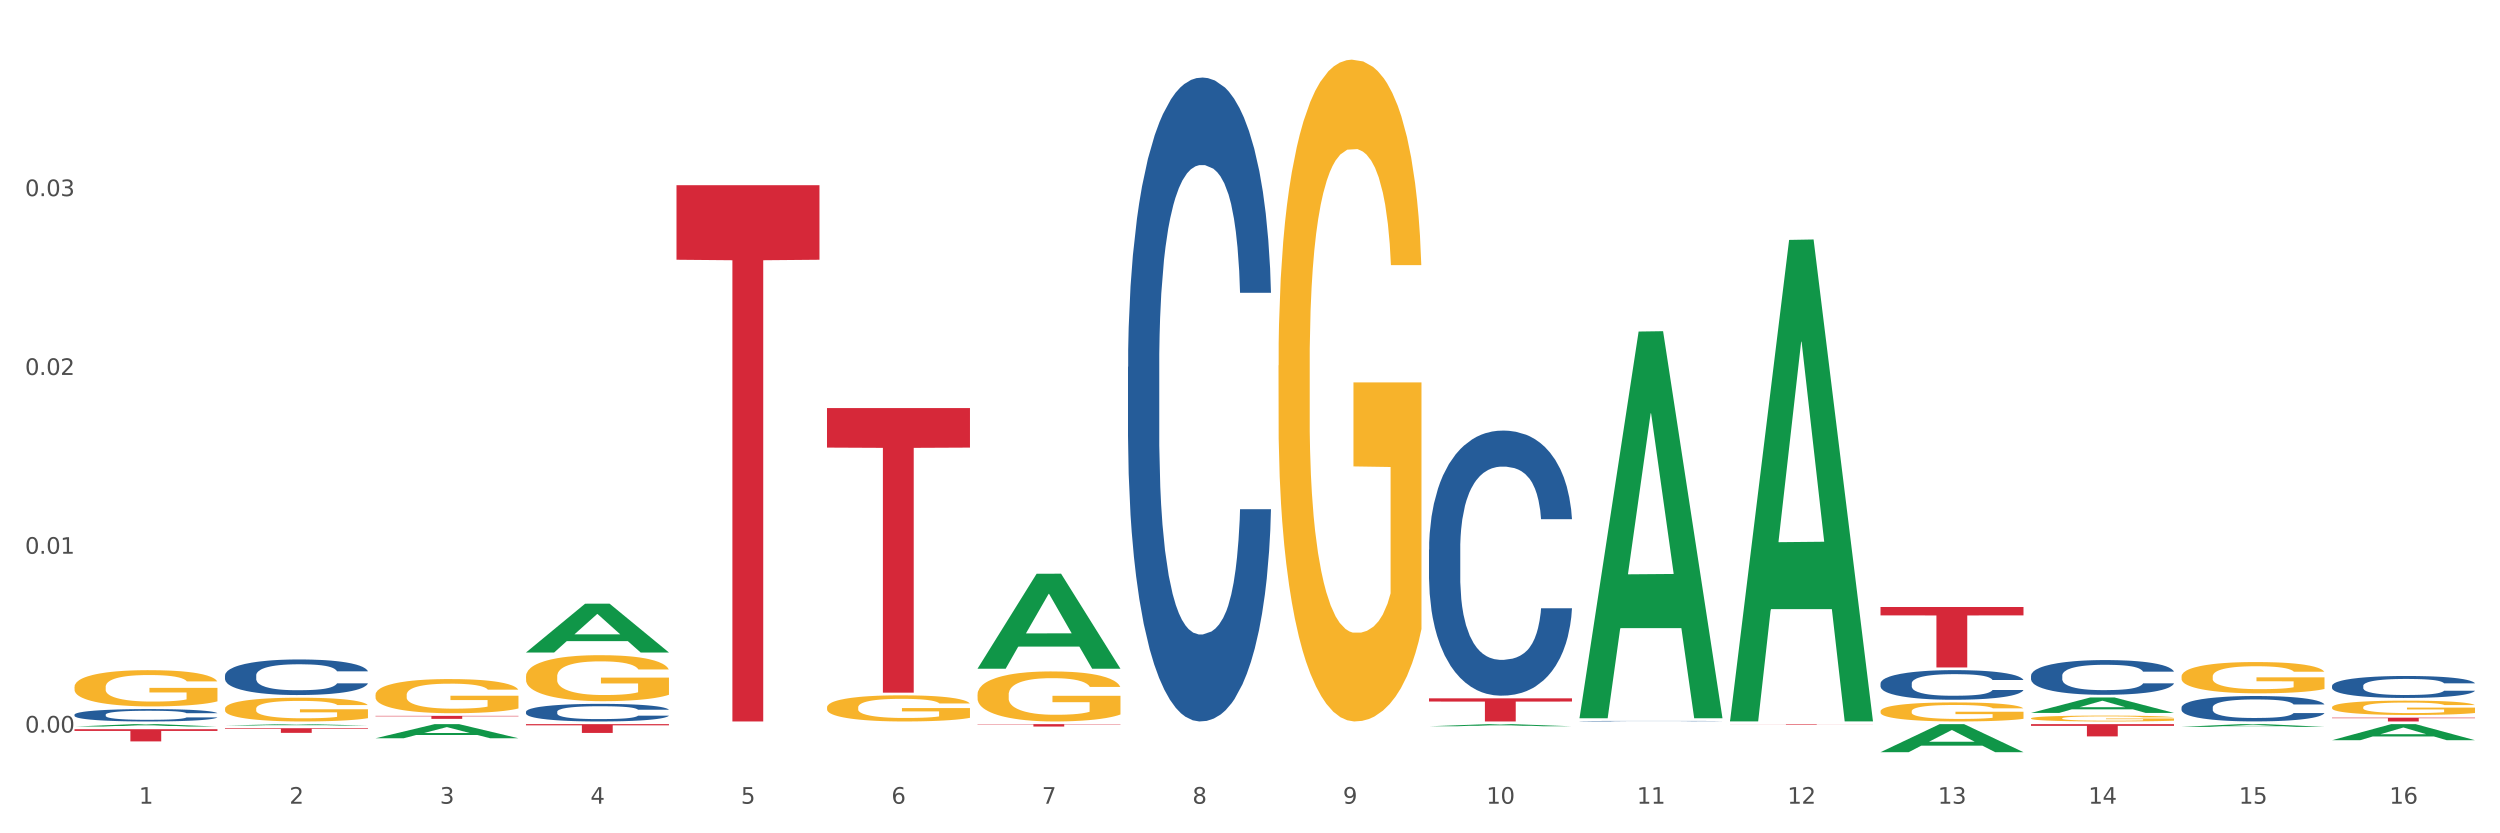 <?xml version="1.0" encoding="utf-8" standalone="no"?>
<!DOCTYPE svg PUBLIC "-//W3C//DTD SVG 1.1//EN"
  "http://www.w3.org/Graphics/SVG/1.1/DTD/svg11.dtd">
<svg xmlns:xlink="http://www.w3.org/1999/xlink" width="1080pt" height="360pt" viewBox="0 0 1080 360" xmlns="http://www.w3.org/2000/svg" version="1.1">
 <rect x="0" y="0" width="1080" height="360" fill="#333333" stroke="none"/>
 <defs>
  <style type="text/css">*{stroke-linejoin: round; stroke-linecap: butt}</style>
 </defs>
 <g id="figure_1">
  <g id="patch_1">
   <path d="M 0 360 
L 1080 360 
L 1080 0 
L 0 0 
z
" style="fill: #ffffff; stroke: #ffffff; stroke-linejoin: miter"/>
  </g>
  <g id="axes_1">
   <g id="matplotlib.axis_1">
    <g id="xtick_1">
     <g id="text_1">
      <!-- 1 -->
      <g style="fill: #4d4d4d" transform="translate(60.004 347.204) scale(0.096 -0.096)">
       <defs>
        <path id="DejaVuSans-31" d="M 794 531 
L 1825 531 
L 1825 4091 
L 703 3866 
L 703 4441 
L 1819 4666 
L 2450 4666 
L 2450 531 
L 3481 531 
L 3481 0 
L 794 0 
L 794 531 
z
" transform="scale(0.016)"/>
       </defs>
       <use xlink:href="#DejaVuSans-31"/>
      </g>
     </g>
    </g>
    <g id="xtick_2">
     <g id="text_2">
      <!-- 2 -->
      <g style="fill: #4d4d4d" transform="translate(125.021 347.204) scale(0.096 -0.096)">
       <defs>
        <path id="DejaVuSans-32" d="M 1228 531 
L 3431 531 
L 3431 0 
L 469 0 
L 469 531 
Q 828 903 1448 1529 
Q 2069 2156 2228 2338 
Q 2531 2678 2651 2914 
Q 2772 3150 2772 3378 
Q 2772 3750 2511 3984 
Q 2250 4219 1831 4219 
Q 1534 4219 1204 4116 
Q 875 4013 500 3803 
L 500 4441 
Q 881 4594 1212 4672 
Q 1544 4750 1819 4750 
Q 2544 4750 2975 4387 
Q 3406 4025 3406 3419 
Q 3406 3131 3298 2873 
Q 3191 2616 2906 2266 
Q 2828 2175 2409 1742 
Q 1991 1309 1228 531 
z
" transform="scale(0.016)"/>
       </defs>
       <use xlink:href="#DejaVuSans-32"/>
      </g>
     </g>
    </g>
    <g id="xtick_3">
     <g id="text_3">
      <!-- 3 -->
      <g style="fill: #4d4d4d" transform="translate(190.039 347.204) scale(0.096 -0.096)">
       <defs>
        <path id="DejaVuSans-33" d="M 2597 2516 
Q 3050 2419 3304 2112 
Q 3559 1806 3559 1356 
Q 3559 666 3084 287 
Q 2609 -91 1734 -91 
Q 1441 -91 1130 -33 
Q 819 25 488 141 
L 488 750 
Q 750 597 1062 519 
Q 1375 441 1716 441 
Q 2309 441 2620 675 
Q 2931 909 2931 1356 
Q 2931 1769 2642 2001 
Q 2353 2234 1838 2234 
L 1294 2234 
L 1294 2753 
L 1863 2753 
Q 2328 2753 2575 2939 
Q 2822 3125 2822 3475 
Q 2822 3834 2567 4026 
Q 2313 4219 1838 4219 
Q 1578 4219 1281 4162 
Q 984 4106 628 3988 
L 628 4550 
Q 988 4650 1302 4700 
Q 1616 4750 1894 4750 
Q 2613 4750 3031 4423 
Q 3450 4097 3450 3541 
Q 3450 3153 3228 2886 
Q 3006 2619 2597 2516 
z
" transform="scale(0.016)"/>
       </defs>
       <use xlink:href="#DejaVuSans-33"/>
      </g>
     </g>
    </g>
    <g id="xtick_4">
     <g id="text_4">
      <!-- 4 -->
      <g style="fill: #4d4d4d" transform="translate(255.056 347.204) scale(0.096 -0.096)">
       <defs>
        <path id="DejaVuSans-34" d="M 2419 4116 
L 825 1625 
L 2419 1625 
L 2419 4116 
z
M 2253 4666 
L 3047 4666 
L 3047 1625 
L 3713 1625 
L 3713 1100 
L 3047 1100 
L 3047 0 
L 2419 0 
L 2419 1100 
L 313 1100 
L 313 1709 
L 2253 4666 
z
" transform="scale(0.016)"/>
       </defs>
       <use xlink:href="#DejaVuSans-34"/>
      </g>
     </g>
    </g>
    <g id="xtick_5">
     <g id="text_5">
      <!-- 5 -->
      <g style="fill: #4d4d4d" transform="translate(320.073 347.204) scale(0.096 -0.096)">
       <defs>
        <path id="DejaVuSans-35" d="M 691 4666 
L 3169 4666 
L 3169 4134 
L 1269 4134 
L 1269 2991 
Q 1406 3038 1543 3061 
Q 1681 3084 1819 3084 
Q 2600 3084 3056 2656 
Q 3513 2228 3513 1497 
Q 3513 744 3044 326 
Q 2575 -91 1722 -91 
Q 1428 -91 1123 -41 
Q 819 9 494 109 
L 494 744 
Q 775 591 1075 516 
Q 1375 441 1709 441 
Q 2250 441 2565 725 
Q 2881 1009 2881 1497 
Q 2881 1984 2565 2268 
Q 2250 2553 1709 2553 
Q 1456 2553 1204 2497 
Q 953 2441 691 2322 
L 691 4666 
z
" transform="scale(0.016)"/>
       </defs>
       <use xlink:href="#DejaVuSans-35"/>
      </g>
     </g>
    </g>
    <g id="xtick_6">
     <g id="text_6">
      <!-- 6 -->
      <g style="fill: #4d4d4d" transform="translate(385.09 347.204) scale(0.096 -0.096)">
       <defs>
        <path id="DejaVuSans-36" d="M 2113 2584 
Q 1688 2584 1439 2293 
Q 1191 2003 1191 1497 
Q 1191 994 1439 701 
Q 1688 409 2113 409 
Q 2538 409 2786 701 
Q 3034 994 3034 1497 
Q 3034 2003 2786 2293 
Q 2538 2584 2113 2584 
z
M 3366 4563 
L 3366 3988 
Q 3128 4100 2886 4159 
Q 2644 4219 2406 4219 
Q 1781 4219 1451 3797 
Q 1122 3375 1075 2522 
Q 1259 2794 1537 2939 
Q 1816 3084 2150 3084 
Q 2853 3084 3261 2657 
Q 3669 2231 3669 1497 
Q 3669 778 3244 343 
Q 2819 -91 2113 -91 
Q 1303 -91 875 529 
Q 447 1150 447 2328 
Q 447 3434 972 4092 
Q 1497 4750 2381 4750 
Q 2619 4750 2861 4703 
Q 3103 4656 3366 4563 
z
" transform="scale(0.016)"/>
       </defs>
       <use xlink:href="#DejaVuSans-36"/>
      </g>
     </g>
    </g>
    <g id="xtick_7">
     <g id="text_7">
      <!-- 7 -->
      <g style="fill: #4d4d4d" transform="translate(450.108 347.204) scale(0.096 -0.096)">
       <defs>
        <path id="DejaVuSans-37" d="M 525 4666 
L 3525 4666 
L 3525 4397 
L 1831 0 
L 1172 0 
L 2766 4134 
L 525 4134 
L 525 4666 
z
" transform="scale(0.016)"/>
       </defs>
       <use xlink:href="#DejaVuSans-37"/>
      </g>
     </g>
    </g>
    <g id="xtick_8">
     <g id="text_8">
      <!-- 8 -->
      <g style="fill: #4d4d4d" transform="translate(515.125 347.204) scale(0.096 -0.096)">
       <defs>
        <path id="DejaVuSans-38" d="M 2034 2216 
Q 1584 2216 1326 1975 
Q 1069 1734 1069 1313 
Q 1069 891 1326 650 
Q 1584 409 2034 409 
Q 2484 409 2743 651 
Q 3003 894 3003 1313 
Q 3003 1734 2745 1975 
Q 2488 2216 2034 2216 
z
M 1403 2484 
Q 997 2584 770 2862 
Q 544 3141 544 3541 
Q 544 4100 942 4425 
Q 1341 4750 2034 4750 
Q 2731 4750 3128 4425 
Q 3525 4100 3525 3541 
Q 3525 3141 3298 2862 
Q 3072 2584 2669 2484 
Q 3125 2378 3379 2068 
Q 3634 1759 3634 1313 
Q 3634 634 3220 271 
Q 2806 -91 2034 -91 
Q 1263 -91 848 271 
Q 434 634 434 1313 
Q 434 1759 690 2068 
Q 947 2378 1403 2484 
z
M 1172 3481 
Q 1172 3119 1398 2916 
Q 1625 2713 2034 2713 
Q 2441 2713 2670 2916 
Q 2900 3119 2900 3481 
Q 2900 3844 2670 4047 
Q 2441 4250 2034 4250 
Q 1625 4250 1398 4047 
Q 1172 3844 1172 3481 
z
" transform="scale(0.016)"/>
       </defs>
       <use xlink:href="#DejaVuSans-38"/>
      </g>
     </g>
    </g>
    <g id="xtick_9">
     <g id="text_9">
      <!-- 9 -->
      <g style="fill: #4d4d4d" transform="translate(580.142 347.204) scale(0.096 -0.096)">
       <defs>
        <path id="DejaVuSans-39" d="M 703 97 
L 703 672 
Q 941 559 1184 500 
Q 1428 441 1663 441 
Q 2288 441 2617 861 
Q 2947 1281 2994 2138 
Q 2813 1869 2534 1725 
Q 2256 1581 1919 1581 
Q 1219 1581 811 2004 
Q 403 2428 403 3163 
Q 403 3881 828 4315 
Q 1253 4750 1959 4750 
Q 2769 4750 3195 4129 
Q 3622 3509 3622 2328 
Q 3622 1225 3098 567 
Q 2575 -91 1691 -91 
Q 1453 -91 1209 -44 
Q 966 3 703 97 
z
M 1959 2075 
Q 2384 2075 2632 2365 
Q 2881 2656 2881 3163 
Q 2881 3666 2632 3958 
Q 2384 4250 1959 4250 
Q 1534 4250 1286 3958 
Q 1038 3666 1038 3163 
Q 1038 2656 1286 2365 
Q 1534 2075 1959 2075 
z
" transform="scale(0.016)"/>
       </defs>
       <use xlink:href="#DejaVuSans-39"/>
      </g>
     </g>
    </g>
    <g id="xtick_10">
     <g id="text_10">
      <!-- 10 -->
      <g style="fill: #4d4d4d" transform="translate(642.105 347.204) scale(0.096 -0.096)">
       <defs>
        <path id="DejaVuSans-30" d="M 2034 4250 
Q 1547 4250 1301 3770 
Q 1056 3291 1056 2328 
Q 1056 1369 1301 889 
Q 1547 409 2034 409 
Q 2525 409 2770 889 
Q 3016 1369 3016 2328 
Q 3016 3291 2770 3770 
Q 2525 4250 2034 4250 
z
M 2034 4750 
Q 2819 4750 3233 4129 
Q 3647 3509 3647 2328 
Q 3647 1150 3233 529 
Q 2819 -91 2034 -91 
Q 1250 -91 836 529 
Q 422 1150 422 2328 
Q 422 3509 836 4129 
Q 1250 4750 2034 4750 
z
" transform="scale(0.016)"/>
       </defs>
       <use xlink:href="#DejaVuSans-31"/>
       <use xlink:href="#DejaVuSans-30" transform="translate(63.623 0)"/>
      </g>
     </g>
    </g>
    <g id="xtick_11">
     <g id="text_11">
      <!-- 11 -->
      <g style="fill: #4d4d4d" transform="translate(707.123 347.204) scale(0.096 -0.096)">
       <use xlink:href="#DejaVuSans-31"/>
       <use xlink:href="#DejaVuSans-31" transform="translate(63.623 0)"/>
      </g>
     </g>
    </g>
    <g id="xtick_12">
     <g id="text_12">
      <!-- 12 -->
      <g style="fill: #4d4d4d" transform="translate(772.14 347.204) scale(0.096 -0.096)">
       <use xlink:href="#DejaVuSans-31"/>
       <use xlink:href="#DejaVuSans-32" transform="translate(63.623 0)"/>
      </g>
     </g>
    </g>
    <g id="xtick_13">
     <g id="text_13">
      <!-- 13 -->
      <g style="fill: #4d4d4d" transform="translate(837.157 347.204) scale(0.096 -0.096)">
       <use xlink:href="#DejaVuSans-31"/>
       <use xlink:href="#DejaVuSans-33" transform="translate(63.623 0)"/>
      </g>
     </g>
    </g>
    <g id="xtick_14">
     <g id="text_14">
      <!-- 14 -->
      <g style="fill: #4d4d4d" transform="translate(902.174 347.204) scale(0.096 -0.096)">
       <use xlink:href="#DejaVuSans-31"/>
       <use xlink:href="#DejaVuSans-34" transform="translate(63.623 0)"/>
      </g>
     </g>
    </g>
    <g id="xtick_15">
     <g id="text_15">
      <!-- 15 -->
      <g style="fill: #4d4d4d" transform="translate(967.192 347.204) scale(0.096 -0.096)">
       <use xlink:href="#DejaVuSans-31"/>
       <use xlink:href="#DejaVuSans-35" transform="translate(63.623 0)"/>
      </g>
     </g>
    </g>
    <g id="xtick_16">
     <g id="text_16">
      <!-- 16 -->
      <g style="fill: #4d4d4d" transform="translate(1032.209 347.204) scale(0.096 -0.096)">
       <use xlink:href="#DejaVuSans-31"/>
       <use xlink:href="#DejaVuSans-36" transform="translate(63.623 0)"/>
      </g>
     </g>
    </g>
    <g id="xtick_17"/>
    <g id="xtick_18"/>
    <g id="xtick_19"/>
    <g id="xtick_20"/>
    <g id="xtick_21"/>
    <g id="xtick_22"/>
    <g id="xtick_23"/>
    <g id="xtick_24"/>
    <g id="xtick_25"/>
    <g id="xtick_26"/>
    <g id="xtick_27"/>
    <g id="xtick_28"/>
    <g id="xtick_29"/>
    <g id="xtick_30"/>
    <g id="xtick_31"/>
   </g>
   <g id="matplotlib.axis_2">
    <g id="ytick_1">
     <g id="text_17">
      <!-- 0.00 -->
      <g style="fill: #4d4d4d" transform="translate(10.8 316.472) scale(0.096 -0.096)">
       <defs>
        <path id="DejaVuSans-2e" d="M 684 794 
L 1344 794 
L 1344 0 
L 684 0 
L 684 794 
z
" transform="scale(0.016)"/>
       </defs>
       <use xlink:href="#DejaVuSans-30"/>
       <use xlink:href="#DejaVuSans-2e" transform="translate(63.623 0)"/>
       <use xlink:href="#DejaVuSans-30" transform="translate(95.41 0)"/>
       <use xlink:href="#DejaVuSans-30" transform="translate(159.033 0)"/>
      </g>
     </g>
    </g>
    <g id="ytick_2">
     <g id="text_18">
      <!-- 0.01 -->
      <g style="fill: #4d4d4d" transform="translate(10.8 239.226) scale(0.096 -0.096)">
       <use xlink:href="#DejaVuSans-30"/>
       <use xlink:href="#DejaVuSans-2e" transform="translate(63.623 0)"/>
       <use xlink:href="#DejaVuSans-30" transform="translate(95.41 0)"/>
       <use xlink:href="#DejaVuSans-31" transform="translate(159.033 0)"/>
      </g>
     </g>
    </g>
    <g id="ytick_3">
     <g id="text_19">
      <!-- 0.02 -->
      <g style="fill: #4d4d4d" transform="translate(10.8 161.981) scale(0.096 -0.096)">
       <use xlink:href="#DejaVuSans-30"/>
       <use xlink:href="#DejaVuSans-2e" transform="translate(63.623 0)"/>
       <use xlink:href="#DejaVuSans-30" transform="translate(95.41 0)"/>
       <use xlink:href="#DejaVuSans-32" transform="translate(159.033 0)"/>
      </g>
     </g>
    </g>
    <g id="ytick_4">
     <g id="text_20">
      <!-- 0.03 -->
      <g style="fill: #4d4d4d" transform="translate(10.8 84.735) scale(0.096 -0.096)">
       <use xlink:href="#DejaVuSans-30"/>
       <use xlink:href="#DejaVuSans-2e" transform="translate(63.623 0)"/>
       <use xlink:href="#DejaVuSans-30" transform="translate(95.41 0)"/>
       <use xlink:href="#DejaVuSans-33" transform="translate(159.033 0)"/>
      </g>
     </g>
    </g>
    <g id="ytick_5"/>
    <g id="ytick_6"/>
    <g id="ytick_7"/>
    <g id="ytick_8"/>
   </g>
   <g id="PolyCollection_1">
    <path d="M 32.175 313.875 
L 32.239 313.874 
L 57.709 312.826 
L 68.28 312.825 
L 93.941 313.877 
L 81.715 313.877 
L 76.176 313.632 
L 49.877 313.632 
L 49.686 313.636 
L 44.337 313.877 
L 32.175 313.877 
L 32.175 313.875 
L 53.188 313.486 
L 72.864 313.485 
L 63.122 313.049 
L 62.995 313.047 
L 62.867 313.05 
L 53.125 313.485 
L 53.188 313.486 
L 32.175 313.875 
z
" clip-path="url(#pd37b293ce8)" style="fill: #109648"/>
    <path d="M 1007.434 310.027 
L 1069.2 310.027 
L 1069.2 310.256 
L 1044.903 310.257 
L 1044.903 311.676 
L 1031.584 311.676 
L 1031.584 310.257 
L 1007.434 310.256 
L 1007.434 310.028 
L 1007.434 310.027 
z
" clip-path="url(#pd37b293ce8)" style="fill: #d62839"/>
    <path d="M 877.399 312.825 
L 939.166 312.825 
L 939.166 313.563 
L 914.869 313.568 
L 914.869 318.134 
L 901.549 318.134 
L 901.549 313.568 
L 877.399 313.563 
L 877.399 312.83 
L 877.399 312.825 
z
" clip-path="url(#pd37b293ce8)" style="fill: #d62839"/>
    <path d="M 812.382 262.216 
L 874.148 262.216 
L 874.148 265.847 
L 849.852 265.872 
L 849.852 288.346 
L 836.532 288.346 
L 836.532 265.872 
L 812.382 265.847 
L 812.382 262.241 
L 812.382 262.216 
z
" clip-path="url(#pd37b293ce8)" style="fill: #d62839"/>
    <path d="M 747.365 312.884 
L 809.131 312.884 
L 809.131 312.918 
L 784.834 312.918 
L 784.834 313.129 
L 771.515 313.129 
L 771.515 312.918 
L 747.365 312.918 
L 747.365 312.884 
L 747.365 312.884 
z
" clip-path="url(#pd37b293ce8)" style="fill: #d62839"/>
    <path d="M 617.33 301.686 
L 679.097 301.686 
L 679.097 303.075 
L 654.8 303.084 
L 654.8 311.676 
L 641.481 311.676 
L 641.481 303.084 
L 617.33 303.075 
L 617.33 301.696 
L 617.33 301.686 
z
" clip-path="url(#pd37b293ce8)" style="fill: #d62839"/>
    <path d="M 422.278 312.825 
L 484.045 312.825 
L 484.045 312.97 
L 459.748 312.971 
L 459.748 313.869 
L 446.429 313.869 
L 446.429 312.971 
L 422.278 312.97 
L 422.278 312.826 
L 422.278 312.825 
z
" clip-path="url(#pd37b293ce8)" style="fill: #d62839"/>
    <path d="M 357.261 176.277 
L 419.028 176.277 
L 419.028 193.363 
L 394.731 193.478 
L 394.731 299.229 
L 381.412 299.229 
L 381.412 193.478 
L 357.261 193.363 
L 357.261 176.392 
L 357.261 176.277 
z
" clip-path="url(#pd37b293ce8)" style="fill: #d62839"/>
    <path d="M 292.244 80.015 
L 354.01 80.015 
L 354.01 112.208 
L 329.714 112.426 
L 329.714 311.676 
L 316.394 311.676 
L 316.394 112.426 
L 292.244 112.208 
L 292.244 80.232 
L 292.244 80.015 
z
" clip-path="url(#pd37b293ce8)" style="fill: #d62839"/>
    <path d="M 227.227 312.825 
L 288.993 312.825 
L 288.993 313.351 
L 264.696 313.355 
L 264.696 316.615 
L 251.377 316.615 
L 251.377 313.355 
L 227.227 313.351 
L 227.227 312.828 
L 227.227 312.825 
z
" clip-path="url(#pd37b293ce8)" style="fill: #d62839"/>
    <path d="M 32.175 296.748 
L 32.248 296.734 
L 32.248 296.219 
L 32.394 295.775 
L 33.123 294.702 
L 34.217 293.815 
L 35.019 293.343 
L 35.821 292.957 
L 36.769 292.57 
L 37.936 292.17 
L 40.051 291.583 
L 41.363 291.283 
L 42.968 290.968 
L 45.885 290.51 
L 47.999 290.253 
L 50.187 290.038 
L 53.76 289.781 
L 56.094 289.666 
L 58.573 289.58 
L 61.563 289.523 
L 63.824 289.509 
L 68.783 289.552 
L 73.012 289.681 
L 75.054 289.781 
L 77.679 289.952 
L 79.065 290.067 
L 81.326 290.296 
L 83.659 290.596 
L 85.263 290.854 
L 87.67 291.34 
L 89.493 291.827 
L 91.17 292.427 
L 92.045 292.842 
L 92.702 293.229 
L 93.285 293.672 
L 93.868 294.373 
L 80.742 294.373 
L 80.232 293.872 
L 79.43 293.4 
L 78.263 292.942 
L 77.242 292.656 
L 75.492 292.299 
L 73.887 292.07 
L 72.21 291.898 
L 70.168 291.755 
L 68.564 291.683 
L 66.303 291.626 
L 61.855 291.641 
L 58.865 291.755 
L 56.823 291.898 
L 55.511 292.027 
L 54.344 292.17 
L 53.031 292.37 
L 51.5 292.671 
L 50.406 292.942 
L 49.312 293.286 
L 48.437 293.629 
L 47.635 294.03 
L 46.979 294.459 
L 46.468 294.902 
L 46.031 295.446 
L 45.666 296.347 
L 45.666 298.307 
L 45.812 298.751 
L 46.176 299.337 
L 46.614 299.781 
L 47.343 300.31 
L 47.999 300.668 
L 49.239 301.183 
L 50.625 301.612 
L 51.719 301.884 
L 52.812 302.113 
L 54.708 302.427 
L 56.823 302.685 
L 58.646 302.842 
L 61.126 302.985 
L 62.803 303.043 
L 64.261 303.071 
L 67.835 303.071 
L 70.387 303.028 
L 73.231 302.928 
L 75.419 302.799 
L 77.242 302.642 
L 79.284 302.385 
L 80.596 302.141 
L 80.596 299.151 
L 64.553 299.137 
L 64.553 297.148 
L 93.941 297.148 
L 93.941 302.985 
L 92.702 303.286 
L 91.316 303.558 
L 89.858 303.801 
L 87.67 304.101 
L 85.045 304.387 
L 82.711 304.588 
L 80.232 304.759 
L 77.315 304.917 
L 73.523 305.06 
L 71.189 305.117 
L 68.272 305.16 
L 64.845 305.174 
L 61.855 305.146 
L 58.938 305.074 
L 55.875 304.945 
L 52.885 304.759 
L 50.625 304.573 
L 48.364 304.345 
L 45.958 304.044 
L 44.062 303.758 
L 42.603 303.5 
L 40.999 303.171 
L 39.249 302.742 
L 37.936 302.356 
L 36.769 301.955 
L 35.529 301.44 
L 34.654 300.997 
L 33.779 300.439 
L 33.269 300.024 
L 32.685 299.38 
L 32.248 298.479 
L 32.175 296.748 
z
" clip-path="url(#pd37b293ce8)" style="fill: #f7b32b"/>
    <path d="M 162.209 309.265 
L 223.976 309.265 
L 223.976 309.444 
L 199.679 309.445 
L 199.679 310.556 
L 186.36 310.556 
L 186.36 309.445 
L 162.209 309.444 
L 162.209 309.266 
L 162.209 309.265 
z
" clip-path="url(#pd37b293ce8)" style="fill: #d62839"/>
    <path d="M 1007.434 296.289 
L 1007.507 296.28 
L 1007.507 296.037 
L 1007.726 295.707 
L 1008.529 295.099 
L 1009.551 294.639 
L 1011.303 294.101 
L 1012.252 293.876 
L 1013.493 293.624 
L 1016.049 293.216 
L 1018.969 292.869 
L 1021.013 292.678 
L 1022.547 292.556 
L 1025.978 292.339 
L 1027.949 292.244 
L 1029.994 292.166 
L 1031.746 292.113 
L 1034.666 292.053 
L 1037.003 292.027 
L 1039.704 292.018 
L 1041.967 292.027 
L 1044.961 292.061 
L 1049.341 292.166 
L 1051.021 292.226 
L 1053.284 292.33 
L 1055.62 292.469 
L 1057.518 292.608 
L 1059.709 292.808 
L 1061.972 293.068 
L 1064.162 293.398 
L 1065.696 293.702 
L 1066.937 294.023 
L 1068.032 294.414 
L 1068.835 294.839 
L 1069.2 295.195 
L 1055.839 295.195 
L 1055.474 294.874 
L 1054.744 294.527 
L 1054.014 294.292 
L 1053.211 294.101 
L 1051.97 293.884 
L 1050.875 293.745 
L 1049.049 293.58 
L 1047.37 293.476 
L 1045.983 293.415 
L 1044.304 293.363 
L 1040.726 293.311 
L 1038.171 293.311 
L 1036.565 293.329 
L 1034.593 293.372 
L 1032.914 293.433 
L 1030.943 293.537 
L 1029.41 293.65 
L 1027.876 293.797 
L 1027 293.902 
L 1025.686 294.093 
L 1024.81 294.249 
L 1023.642 294.518 
L 1022.985 294.709 
L 1021.817 295.204 
L 1021.306 295.568 
L 1021.086 295.82 
L 1020.94 296.098 
L 1020.94 297.452 
L 1021.379 298.059 
L 1021.744 298.32 
L 1022.328 298.615 
L 1023.423 298.997 
L 1025.029 299.37 
L 1026.708 299.639 
L 1028.095 299.804 
L 1029.41 299.926 
L 1030.724 300.021 
L 1032.33 300.108 
L 1033.644 300.16 
L 1035.615 300.212 
L 1037.952 300.238 
L 1039.777 300.238 
L 1043.501 300.195 
L 1045.18 300.151 
L 1046.786 300.09 
L 1048.538 299.995 
L 1049.925 299.891 
L 1050.728 299.813 
L 1052.043 299.648 
L 1053.065 299.474 
L 1053.941 299.275 
L 1054.525 299.101 
L 1055.182 298.841 
L 1055.693 298.545 
L 1055.839 298.389 
L 1069.2 298.389 
L 1068.908 298.702 
L 1068.397 299.005 
L 1067.375 299.413 
L 1066.572 299.648 
L 1065.33 299.934 
L 1064.016 300.177 
L 1062.191 300.446 
L 1060.512 300.646 
L 1058.76 300.82 
L 1056.861 300.976 
L 1053.43 301.193 
L 1052.189 301.254 
L 1049.56 301.358 
L 1047.516 301.419 
L 1044.523 301.479 
L 1041.456 301.514 
L 1038.244 301.523 
L 1035.396 301.505 
L 1032.257 301.453 
L 1030.286 301.401 
L 1028.095 301.323 
L 1025.54 301.202 
L 1023.131 301.054 
L 1020.867 300.88 
L 1018.75 300.681 
L 1016.779 300.455 
L 1014.224 300.082 
L 1012.325 299.717 
L 1010.938 299.379 
L 1009.989 299.092 
L 1009.04 298.728 
L 1008.529 298.476 
L 1007.726 297.868 
L 1007.434 297.304 
L 1007.434 296.289 
z
" clip-path="url(#pd37b293ce8)" style="fill: #255c99"/>
    <path d="M 942.416 305.606 
L 942.489 305.596 
L 942.489 305.315 
L 942.708 304.934 
L 943.512 304.233 
L 944.534 303.701 
L 946.286 303.08 
L 947.235 302.819 
L 948.476 302.529 
L 951.032 302.057 
L 953.952 301.656 
L 955.996 301.436 
L 957.529 301.296 
L 960.961 301.045 
L 962.932 300.935 
L 964.976 300.845 
L 966.729 300.784 
L 969.649 300.714 
L 971.985 300.684 
L 974.687 300.674 
L 976.95 300.684 
L 979.943 300.724 
L 984.324 300.845 
L 986.003 300.915 
L 988.267 301.035 
L 990.603 301.195 
L 992.501 301.356 
L 994.691 301.586 
L 996.955 301.887 
L 999.145 302.268 
L 1000.678 302.619 
L 1001.919 302.99 
L 1003.015 303.441 
L 1003.818 303.932 
L 1004.183 304.343 
L 990.822 304.343 
L 990.457 303.972 
L 989.727 303.571 
L 988.997 303.3 
L 988.194 303.08 
L 986.952 302.829 
L 985.857 302.669 
L 984.032 302.478 
L 982.353 302.358 
L 980.966 302.288 
L 979.286 302.228 
L 975.709 302.168 
L 973.154 302.168 
L 971.547 302.188 
L 969.576 302.238 
L 967.897 302.308 
L 965.926 302.428 
L 964.392 302.559 
L 962.859 302.729 
L 961.983 302.849 
L 960.669 303.07 
L 959.793 303.25 
L 958.625 303.561 
L 957.967 303.781 
L 956.799 304.353 
L 956.288 304.774 
L 956.069 305.064 
L 955.923 305.385 
L 955.923 306.949 
L 956.361 307.65 
L 956.726 307.951 
L 957.31 308.292 
L 958.406 308.733 
L 960.012 309.164 
L 961.691 309.475 
L 963.078 309.665 
L 964.392 309.806 
L 965.707 309.916 
L 967.313 310.016 
L 968.627 310.076 
L 970.598 310.136 
L 972.935 310.166 
L 974.76 310.166 
L 978.483 310.116 
L 980.163 310.066 
L 981.769 309.996 
L 983.521 309.886 
L 984.908 309.765 
L 985.711 309.675 
L 987.025 309.485 
L 988.048 309.284 
L 988.924 309.054 
L 989.508 308.853 
L 990.165 308.553 
L 990.676 308.212 
L 990.822 308.031 
L 1004.183 308.031 
L 1003.891 308.392 
L 1003.38 308.743 
L 1002.358 309.214 
L 1001.554 309.485 
L 1000.313 309.816 
L 998.999 310.096 
L 997.174 310.407 
L 995.495 310.637 
L 993.742 310.838 
L 991.844 311.018 
L 988.413 311.269 
L 987.171 311.339 
L 984.543 311.459 
L 982.499 311.53 
L 979.505 311.6 
L 976.439 311.64 
L 973.227 311.65 
L 970.379 311.63 
L 967.24 311.57 
L 965.268 311.51 
L 963.078 311.419 
L 960.523 311.279 
L 958.114 311.109 
L 955.85 310.908 
L 953.733 310.678 
L 951.762 310.417 
L 949.206 309.986 
L 947.308 309.565 
L 945.921 309.174 
L 944.972 308.843 
L 944.023 308.422 
L 943.512 308.132 
L 942.708 307.43 
L 942.416 306.778 
L 942.416 305.606 
z
" clip-path="url(#pd37b293ce8)" style="fill: #255c99"/>
    <path d="M 877.399 291.895 
L 877.472 291.882 
L 877.472 291.498 
L 877.691 290.977 
L 878.494 290.017 
L 879.516 289.29 
L 881.269 288.44 
L 882.218 288.084 
L 883.459 287.686 
L 886.014 287.042 
L 888.935 286.494 
L 890.979 286.192 
L 892.512 286 
L 895.944 285.657 
L 897.915 285.506 
L 899.959 285.383 
L 901.711 285.301 
L 904.632 285.205 
L 906.968 285.164 
L 909.67 285.15 
L 911.933 285.164 
L 914.926 285.219 
L 919.307 285.383 
L 920.986 285.479 
L 923.249 285.644 
L 925.586 285.863 
L 927.484 286.082 
L 929.674 286.398 
L 931.938 286.809 
L 934.128 287.33 
L 935.661 287.81 
L 936.902 288.317 
L 937.997 288.934 
L 938.8 289.606 
L 939.166 290.168 
L 925.805 290.168 
L 925.44 289.661 
L 924.71 289.112 
L 923.979 288.742 
L 923.176 288.44 
L 921.935 288.098 
L 920.84 287.878 
L 919.015 287.618 
L 917.336 287.453 
L 915.948 287.357 
L 914.269 287.275 
L 910.692 287.193 
L 908.136 287.193 
L 906.53 287.22 
L 904.559 287.289 
L 902.88 287.385 
L 900.908 287.549 
L 899.375 287.727 
L 897.842 287.961 
L 896.966 288.125 
L 895.652 288.427 
L 894.775 288.673 
L 893.607 289.098 
L 892.95 289.4 
L 891.782 290.182 
L 891.271 290.757 
L 891.052 291.155 
L 890.906 291.594 
L 890.906 293.732 
L 891.344 294.692 
L 891.709 295.103 
L 892.293 295.569 
L 893.388 296.173 
L 894.995 296.762 
L 896.674 297.187 
L 898.061 297.448 
L 899.375 297.64 
L 900.689 297.79 
L 902.296 297.928 
L 903.61 298.01 
L 905.581 298.092 
L 907.917 298.133 
L 909.743 298.133 
L 913.466 298.065 
L 915.145 297.996 
L 916.751 297.9 
L 918.504 297.749 
L 919.891 297.585 
L 920.694 297.461 
L 922.008 297.201 
L 923.03 296.927 
L 923.906 296.611 
L 924.491 296.337 
L 925.148 295.926 
L 925.659 295.46 
L 925.805 295.213 
L 939.166 295.213 
L 938.873 295.707 
L 938.362 296.186 
L 937.34 296.831 
L 936.537 297.201 
L 935.296 297.653 
L 933.982 298.037 
L 932.157 298.462 
L 930.477 298.778 
L 928.725 299.052 
L 926.827 299.299 
L 923.395 299.641 
L 922.154 299.737 
L 919.526 299.902 
L 917.482 299.998 
L 914.488 300.094 
L 911.422 300.149 
L 908.209 300.162 
L 905.362 300.135 
L 902.223 300.053 
L 900.251 299.97 
L 898.061 299.847 
L 895.506 299.655 
L 893.096 299.422 
L 890.833 299.148 
L 888.716 298.832 
L 886.744 298.476 
L 884.189 297.886 
L 882.291 297.311 
L 880.904 296.776 
L 879.954 296.324 
L 879.005 295.748 
L 878.494 295.35 
L 877.691 294.39 
L 877.399 293.499 
L 877.399 291.895 
z
" clip-path="url(#pd37b293ce8)" style="fill: #255c99"/>
    <path d="M 812.382 295.246 
L 812.455 295.235 
L 812.455 294.907 
L 812.674 294.463 
L 813.477 293.645 
L 814.499 293.025 
L 816.251 292.3 
L 817.201 291.996 
L 818.442 291.657 
L 820.997 291.108 
L 823.917 290.64 
L 825.962 290.383 
L 827.495 290.219 
L 830.926 289.927 
L 832.898 289.798 
L 834.942 289.693 
L 836.694 289.623 
L 839.615 289.541 
L 841.951 289.506 
L 844.652 289.494 
L 846.916 289.506 
L 849.909 289.553 
L 854.29 289.693 
L 855.969 289.775 
L 858.232 289.915 
L 860.568 290.102 
L 862.467 290.289 
L 864.657 290.558 
L 866.92 290.909 
L 869.111 291.353 
L 870.644 291.762 
L 871.885 292.195 
L 872.98 292.721 
L 873.783 293.294 
L 874.148 293.773 
L 860.787 293.773 
L 860.422 293.341 
L 859.692 292.873 
L 858.962 292.557 
L 858.159 292.3 
L 856.918 292.008 
L 855.823 291.821 
L 853.998 291.599 
L 852.318 291.458 
L 850.931 291.376 
L 849.252 291.306 
L 845.674 291.236 
L 843.119 291.236 
L 841.513 291.26 
L 839.542 291.318 
L 837.862 291.4 
L 835.891 291.54 
L 834.358 291.692 
L 832.825 291.891 
L 831.949 292.031 
L 830.634 292.288 
L 829.758 292.499 
L 828.59 292.861 
L 827.933 293.118 
L 826.765 293.785 
L 826.254 294.276 
L 826.035 294.615 
L 825.889 294.989 
L 825.889 296.813 
L 826.327 297.631 
L 826.692 297.982 
L 827.276 298.38 
L 828.371 298.894 
L 829.977 299.397 
L 831.657 299.759 
L 833.044 299.981 
L 834.358 300.145 
L 835.672 300.274 
L 837.278 300.391 
L 838.592 300.461 
L 840.564 300.531 
L 842.9 300.566 
L 844.725 300.566 
L 848.449 300.507 
L 850.128 300.449 
L 851.734 300.367 
L 853.486 300.239 
L 854.874 300.098 
L 855.677 299.993 
L 856.991 299.771 
L 858.013 299.537 
L 858.889 299.268 
L 859.473 299.034 
L 860.13 298.684 
L 860.641 298.286 
L 860.787 298.076 
L 874.148 298.076 
L 873.856 298.497 
L 873.345 298.906 
L 872.323 299.455 
L 871.52 299.771 
L 870.279 300.157 
L 868.965 300.484 
L 867.139 300.847 
L 865.46 301.115 
L 863.708 301.349 
L 861.81 301.56 
L 858.378 301.852 
L 857.137 301.934 
L 854.509 302.074 
L 852.464 302.156 
L 849.471 302.238 
L 846.405 302.285 
L 843.192 302.296 
L 840.345 302.273 
L 837.205 302.203 
L 835.234 302.133 
L 833.044 302.027 
L 830.488 301.864 
L 828.079 301.665 
L 825.816 301.431 
L 823.698 301.162 
L 821.727 300.858 
L 819.172 300.356 
L 817.274 299.864 
L 815.886 299.409 
L 814.937 299.023 
L 813.988 298.532 
L 813.477 298.193 
L 812.674 297.374 
L 812.382 296.614 
L 812.382 295.246 
z
" clip-path="url(#pd37b293ce8)" style="fill: #255c99"/>
    <path d="M 682.347 311.54 
L 682.42 311.54 
L 682.42 311.534 
L 682.639 311.525 
L 683.443 311.509 
L 684.465 311.497 
L 686.217 311.483 
L 687.166 311.478 
L 688.407 311.471 
L 690.963 311.46 
L 693.883 311.451 
L 695.927 311.446 
L 697.46 311.443 
L 700.892 311.438 
L 702.863 311.435 
L 704.907 311.433 
L 706.66 311.432 
L 709.58 311.43 
L 711.916 311.43 
L 714.618 311.429 
L 716.881 311.43 
L 719.875 311.43 
L 724.255 311.433 
L 725.934 311.435 
L 728.198 311.437 
L 730.534 311.441 
L 732.432 311.445 
L 734.623 311.45 
L 736.886 311.457 
L 739.076 311.465 
L 740.609 311.473 
L 741.85 311.481 
L 742.946 311.492 
L 743.749 311.503 
L 744.114 311.512 
L 730.753 311.512 
L 730.388 311.503 
L 729.658 311.494 
L 728.928 311.488 
L 728.125 311.483 
L 726.883 311.478 
L 725.788 311.474 
L 723.963 311.47 
L 722.284 311.467 
L 720.897 311.466 
L 719.217 311.464 
L 715.64 311.463 
L 713.085 311.463 
L 711.478 311.463 
L 709.507 311.464 
L 707.828 311.466 
L 705.857 311.469 
L 704.323 311.472 
L 702.79 311.476 
L 701.914 311.478 
L 700.6 311.483 
L 699.724 311.487 
L 698.556 311.494 
L 697.899 311.499 
L 696.73 311.512 
L 696.219 311.522 
L 696 311.528 
L 695.854 311.535 
L 695.854 311.57 
L 696.292 311.586 
L 696.657 311.593 
L 697.241 311.601 
L 698.337 311.611 
L 699.943 311.62 
L 701.622 311.627 
L 703.009 311.632 
L 704.323 311.635 
L 705.638 311.637 
L 707.244 311.639 
L 708.558 311.641 
L 710.529 311.642 
L 712.866 311.643 
L 714.691 311.643 
L 718.414 311.642 
L 720.094 311.641 
L 721.7 311.639 
L 723.452 311.637 
L 724.839 311.634 
L 725.642 311.632 
L 726.956 311.628 
L 727.979 311.623 
L 728.855 311.618 
L 729.439 311.613 
L 730.096 311.607 
L 730.607 311.599 
L 730.753 311.595 
L 744.114 311.595 
L 743.822 311.603 
L 743.311 311.611 
L 742.289 311.621 
L 741.485 311.628 
L 740.244 311.635 
L 738.93 311.641 
L 737.105 311.648 
L 735.426 311.653 
L 733.673 311.658 
L 731.775 311.662 
L 728.344 311.668 
L 727.102 311.669 
L 724.474 311.672 
L 722.43 311.674 
L 719.436 311.675 
L 716.37 311.676 
L 713.158 311.676 
L 710.31 311.676 
L 707.171 311.674 
L 705.2 311.673 
L 703.009 311.671 
L 700.454 311.668 
L 698.045 311.664 
L 695.781 311.66 
L 693.664 311.654 
L 691.693 311.648 
L 689.137 311.639 
L 687.239 311.629 
L 685.852 311.621 
L 684.903 311.613 
L 683.954 311.604 
L 683.443 311.597 
L 682.639 311.581 
L 682.347 311.567 
L 682.347 311.54 
z
" clip-path="url(#pd37b293ce8)" style="fill: #255c99"/>
    <path d="M 617.33 237.465 
L 617.403 237.361 
L 617.403 234.432 
L 617.622 230.457 
L 618.425 223.136 
L 619.447 217.592 
L 621.2 211.107 
L 622.149 208.387 
L 623.39 205.354 
L 625.945 200.438 
L 628.866 196.254 
L 630.91 193.953 
L 632.443 192.488 
L 635.875 189.873 
L 637.846 188.723 
L 639.89 187.781 
L 641.642 187.154 
L 644.563 186.422 
L 646.899 186.108 
L 649.601 186.003 
L 651.864 186.108 
L 654.857 186.526 
L 659.238 187.781 
L 660.917 188.514 
L 663.18 189.769 
L 665.517 191.442 
L 667.415 193.116 
L 669.605 195.522 
L 671.869 198.66 
L 674.059 202.634 
L 675.592 206.295 
L 676.833 210.165 
L 677.928 214.872 
L 678.732 219.998 
L 679.097 224.286 
L 665.736 224.286 
L 665.371 220.416 
L 664.641 216.232 
L 663.91 213.408 
L 663.107 211.107 
L 661.866 208.492 
L 660.771 206.818 
L 658.946 204.831 
L 657.267 203.576 
L 655.879 202.843 
L 654.2 202.216 
L 650.623 201.588 
L 648.067 201.588 
L 646.461 201.798 
L 644.49 202.32 
L 642.811 203.053 
L 640.839 204.308 
L 639.306 205.668 
L 637.773 207.446 
L 636.897 208.701 
L 635.583 211.002 
L 634.707 212.885 
L 633.538 216.127 
L 632.881 218.429 
L 631.713 224.391 
L 631.202 228.784 
L 630.983 231.817 
L 630.837 235.164 
L 630.837 251.482 
L 631.275 258.803 
L 631.64 261.941 
L 632.224 265.498 
L 633.319 270.1 
L 634.926 274.598 
L 636.605 277.84 
L 637.992 279.828 
L 639.306 281.292 
L 640.62 282.443 
L 642.227 283.489 
L 643.541 284.116 
L 645.512 284.744 
L 647.848 285.058 
L 649.674 285.058 
L 653.397 284.535 
L 655.076 284.012 
L 656.683 283.279 
L 658.435 282.129 
L 659.822 280.874 
L 660.625 279.932 
L 661.939 277.945 
L 662.961 275.853 
L 663.837 273.447 
L 664.422 271.355 
L 665.079 268.217 
L 665.59 264.661 
L 665.736 262.778 
L 679.097 262.778 
L 678.805 266.544 
L 678.293 270.205 
L 677.271 275.121 
L 676.468 277.945 
L 675.227 281.397 
L 673.913 284.325 
L 672.088 287.568 
L 670.408 289.974 
L 668.656 292.066 
L 666.758 293.948 
L 663.326 296.563 
L 662.085 297.296 
L 659.457 298.551 
L 657.413 299.283 
L 654.419 300.015 
L 651.353 300.433 
L 648.14 300.538 
L 645.293 300.329 
L 642.154 299.701 
L 640.182 299.074 
L 637.992 298.132 
L 635.437 296.668 
L 633.027 294.89 
L 630.764 292.798 
L 628.647 290.392 
L 626.675 287.673 
L 624.12 283.175 
L 622.222 278.782 
L 620.835 274.702 
L 619.886 271.251 
L 618.936 266.858 
L 618.425 263.824 
L 617.622 256.502 
L 617.33 249.703 
L 617.33 237.465 
z
" clip-path="url(#pd37b293ce8)" style="fill: #255c99"/>
    <path d="M 487.296 158.486 
L 487.369 158.232 
L 487.369 151.119 
L 487.588 141.465 
L 488.391 123.681 
L 489.413 110.217 
L 491.165 94.466 
L 492.114 87.861 
L 493.356 80.493 
L 495.911 68.553 
L 498.831 58.391 
L 500.876 52.802 
L 502.409 49.246 
L 505.84 42.894 
L 507.811 40.1 
L 509.856 37.814 
L 511.608 36.289 
L 514.528 34.511 
L 516.865 33.749 
L 519.566 33.495 
L 521.829 33.749 
L 524.823 34.765 
L 529.203 37.814 
L 530.883 39.592 
L 533.146 42.64 
L 535.482 46.705 
L 537.38 50.77 
L 539.571 56.613 
L 541.834 64.234 
L 544.024 73.888 
L 545.558 82.78 
L 546.799 92.18 
L 547.894 103.612 
L 548.697 116.06 
L 549.062 126.476 
L 535.701 126.476 
L 535.336 117.076 
L 534.606 106.914 
L 533.876 100.055 
L 533.073 94.466 
L 531.832 88.115 
L 530.737 84.05 
L 528.911 79.223 
L 527.232 76.175 
L 525.845 74.396 
L 524.166 72.872 
L 520.588 71.348 
L 518.033 71.348 
L 516.427 71.856 
L 514.455 73.126 
L 512.776 74.904 
L 510.805 77.953 
L 509.272 81.256 
L 507.738 85.574 
L 506.862 88.623 
L 505.548 94.212 
L 504.672 98.785 
L 503.504 106.66 
L 502.847 112.249 
L 501.679 126.73 
L 501.168 137.4 
L 500.949 144.767 
L 500.803 152.897 
L 500.803 192.528 
L 501.241 210.312 
L 501.606 217.933 
L 502.19 226.571 
L 503.285 237.749 
L 504.891 248.673 
L 506.57 256.548 
L 507.957 261.375 
L 509.272 264.932 
L 510.586 267.726 
L 512.192 270.267 
L 513.506 271.791 
L 515.478 273.315 
L 517.814 274.077 
L 519.639 274.077 
L 523.363 272.807 
L 525.042 271.537 
L 526.648 269.759 
L 528.4 266.964 
L 529.787 263.916 
L 530.591 261.629 
L 531.905 256.802 
L 532.927 251.721 
L 533.803 245.878 
L 534.387 240.797 
L 535.044 233.176 
L 535.555 224.538 
L 535.701 219.965 
L 549.062 219.965 
L 548.77 229.111 
L 548.259 238.003 
L 547.237 249.943 
L 546.434 256.802 
L 545.193 265.186 
L 543.878 272.299 
L 542.053 280.175 
L 540.374 286.018 
L 538.622 291.099 
L 536.723 295.671 
L 533.292 302.023 
L 532.051 303.801 
L 529.422 306.85 
L 527.378 308.628 
L 524.385 310.406 
L 521.318 311.422 
L 518.106 311.676 
L 515.258 311.168 
L 512.119 309.644 
L 510.148 308.12 
L 507.957 305.833 
L 505.402 302.277 
L 502.993 297.958 
L 500.73 292.877 
L 498.612 287.034 
L 496.641 280.429 
L 494.086 269.505 
L 492.187 258.835 
L 490.8 248.927 
L 489.851 240.543 
L 488.902 229.873 
L 488.391 222.506 
L 487.588 204.723 
L 487.296 188.209 
L 487.296 158.486 
z
" clip-path="url(#pd37b293ce8)" style="fill: #255c99"/>
    <path d="M 227.227 307.484 
L 227.3 307.477 
L 227.3 307.282 
L 227.519 307.018 
L 228.322 306.531 
L 229.344 306.162 
L 231.096 305.731 
L 232.045 305.551 
L 233.287 305.349 
L 235.842 305.022 
L 238.762 304.744 
L 240.807 304.591 
L 242.34 304.494 
L 245.771 304.32 
L 247.743 304.243 
L 249.787 304.181 
L 251.539 304.139 
L 254.459 304.09 
L 256.796 304.069 
L 259.497 304.063 
L 261.76 304.069 
L 264.754 304.097 
L 269.134 304.181 
L 270.814 304.229 
L 273.077 304.313 
L 275.413 304.424 
L 277.312 304.535 
L 279.502 304.695 
L 281.765 304.904 
L 283.955 305.168 
L 285.489 305.411 
L 286.73 305.669 
L 287.825 305.982 
L 288.628 306.322 
L 288.993 306.607 
L 275.632 306.607 
L 275.267 306.35 
L 274.537 306.072 
L 273.807 305.884 
L 273.004 305.731 
L 271.763 305.557 
L 270.668 305.446 
L 268.842 305.314 
L 267.163 305.231 
L 265.776 305.182 
L 264.097 305.14 
L 260.519 305.099 
L 257.964 305.099 
L 256.358 305.112 
L 254.386 305.147 
L 252.707 305.196 
L 250.736 305.279 
L 249.203 305.37 
L 247.669 305.488 
L 246.793 305.571 
L 245.479 305.724 
L 244.603 305.85 
L 243.435 306.065 
L 242.778 306.218 
L 241.61 306.614 
L 241.099 306.906 
L 240.88 307.108 
L 240.734 307.331 
L 240.734 308.415 
L 241.172 308.902 
L 241.537 309.111 
L 242.121 309.347 
L 243.216 309.653 
L 244.822 309.952 
L 246.501 310.168 
L 247.889 310.3 
L 249.203 310.397 
L 250.517 310.474 
L 252.123 310.543 
L 253.437 310.585 
L 255.409 310.626 
L 257.745 310.647 
L 259.57 310.647 
L 263.294 310.613 
L 264.973 310.578 
L 266.579 310.529 
L 268.331 310.453 
L 269.718 310.369 
L 270.522 310.307 
L 271.836 310.175 
L 272.858 310.035 
L 273.734 309.876 
L 274.318 309.736 
L 274.975 309.528 
L 275.486 309.291 
L 275.632 309.166 
L 288.993 309.166 
L 288.701 309.417 
L 288.19 309.66 
L 287.168 309.987 
L 286.365 310.175 
L 285.124 310.404 
L 283.809 310.599 
L 281.984 310.814 
L 280.305 310.974 
L 278.553 311.113 
L 276.654 311.238 
L 273.223 311.412 
L 271.982 311.461 
L 269.353 311.544 
L 267.309 311.593 
L 264.316 311.642 
L 261.249 311.669 
L 258.037 311.676 
L 255.19 311.663 
L 252.05 311.621 
L 250.079 311.579 
L 247.889 311.517 
L 245.333 311.419 
L 242.924 311.301 
L 240.661 311.162 
L 238.543 311.002 
L 236.572 310.821 
L 234.017 310.522 
L 232.118 310.23 
L 230.731 309.959 
L 229.782 309.73 
L 228.833 309.437 
L 228.322 309.236 
L 227.519 308.749 
L 227.227 308.297 
L 227.227 307.484 
z
" clip-path="url(#pd37b293ce8)" style="fill: #255c99"/>
    <path d="M 97.192 291.79 
L 97.265 291.776 
L 97.265 291.383 
L 97.484 290.849 
L 98.287 289.866 
L 99.31 289.122 
L 101.062 288.252 
L 102.011 287.887 
L 103.252 287.479 
L 105.807 286.819 
L 108.728 286.258 
L 110.772 285.949 
L 112.305 285.752 
L 115.737 285.401 
L 117.708 285.247 
L 119.752 285.12 
L 121.505 285.036 
L 124.425 284.938 
L 126.761 284.896 
L 129.463 284.882 
L 131.726 284.896 
L 134.719 284.952 
L 139.1 285.12 
L 140.779 285.219 
L 143.042 285.387 
L 145.379 285.612 
L 147.277 285.836 
L 149.467 286.159 
L 151.731 286.581 
L 153.921 287.114 
L 155.454 287.606 
L 156.695 288.125 
L 157.79 288.757 
L 158.594 289.445 
L 158.959 290.021 
L 145.598 290.021 
L 145.233 289.501 
L 144.503 288.94 
L 143.773 288.561 
L 142.969 288.252 
L 141.728 287.901 
L 140.633 287.676 
L 138.808 287.409 
L 137.129 287.241 
L 135.741 287.142 
L 134.062 287.058 
L 130.485 286.974 
L 127.929 286.974 
L 126.323 287.002 
L 124.352 287.072 
L 122.673 287.17 
L 120.701 287.339 
L 119.168 287.521 
L 117.635 287.76 
L 116.759 287.929 
L 115.445 288.238 
L 114.569 288.49 
L 113.4 288.926 
L 112.743 289.235 
L 111.575 290.035 
L 111.064 290.625 
L 110.845 291.032 
L 110.699 291.481 
L 110.699 293.672 
L 111.137 294.655 
L 111.502 295.076 
L 112.086 295.553 
L 113.181 296.171 
L 114.788 296.775 
L 116.467 297.21 
L 117.854 297.477 
L 119.168 297.674 
L 120.482 297.828 
L 122.089 297.969 
L 123.403 298.053 
L 125.374 298.137 
L 127.71 298.179 
L 129.536 298.179 
L 133.259 298.109 
L 134.938 298.039 
L 136.545 297.941 
L 138.297 297.786 
L 139.684 297.618 
L 140.487 297.491 
L 141.801 297.224 
L 142.823 296.944 
L 143.7 296.621 
L 144.284 296.34 
L 144.941 295.919 
L 145.452 295.441 
L 145.598 295.188 
L 158.959 295.188 
L 158.667 295.694 
L 158.156 296.185 
L 157.133 296.845 
L 156.33 297.224 
L 155.089 297.688 
L 153.775 298.081 
L 151.95 298.516 
L 150.27 298.839 
L 148.518 299.12 
L 146.62 299.373 
L 143.188 299.724 
L 141.947 299.822 
L 139.319 299.991 
L 137.275 300.089 
L 134.281 300.187 
L 131.215 300.243 
L 128.002 300.257 
L 125.155 300.229 
L 122.016 300.145 
L 120.044 300.061 
L 117.854 299.935 
L 115.299 299.738 
L 112.889 299.499 
L 110.626 299.218 
L 108.509 298.895 
L 106.538 298.53 
L 103.982 297.927 
L 102.084 297.337 
L 100.697 296.789 
L 99.748 296.326 
L 98.798 295.736 
L 98.287 295.329 
L 97.484 294.346 
L 97.192 293.433 
L 97.192 291.79 
z
" clip-path="url(#pd37b293ce8)" style="fill: #255c99"/>
    <path d="M 97.192 314.582 
L 158.959 314.582 
L 158.959 314.863 
L 134.662 314.865 
L 134.662 316.604 
L 121.343 316.604 
L 121.343 314.865 
L 97.192 314.863 
L 97.192 314.584 
L 97.192 314.582 
z
" clip-path="url(#pd37b293ce8)" style="fill: #d62839"/>
    <path d="M 32.175 308.728 
L 32.248 308.723 
L 32.248 308.586 
L 32.467 308.401 
L 33.27 308.058 
L 34.292 307.799 
L 36.045 307.496 
L 36.994 307.369 
L 38.235 307.227 
L 40.79 306.997 
L 43.711 306.802 
L 45.755 306.694 
L 47.288 306.626 
L 50.72 306.503 
L 52.691 306.45 
L 54.735 306.406 
L 56.487 306.376 
L 59.408 306.342 
L 61.744 306.327 
L 64.445 306.323 
L 66.709 306.327 
L 69.702 306.347 
L 74.083 306.406 
L 75.762 306.44 
L 78.025 306.499 
L 80.362 306.577 
L 82.26 306.655 
L 84.45 306.767 
L 86.713 306.914 
L 88.904 307.1 
L 90.437 307.271 
L 91.678 307.452 
L 92.773 307.672 
L 93.576 307.912 
L 93.941 308.112 
L 80.581 308.112 
L 80.216 307.931 
L 79.485 307.736 
L 78.755 307.604 
L 77.952 307.496 
L 76.711 307.374 
L 75.616 307.296 
L 73.791 307.203 
L 72.111 307.144 
L 70.724 307.11 
L 69.045 307.08 
L 65.468 307.051 
L 62.912 307.051 
L 61.306 307.061 
L 59.335 307.085 
L 57.655 307.12 
L 55.684 307.178 
L 54.151 307.242 
L 52.618 307.325 
L 51.742 307.384 
L 50.427 307.491 
L 49.551 307.579 
L 48.383 307.731 
L 47.726 307.838 
L 46.558 308.117 
L 46.047 308.322 
L 45.828 308.464 
L 45.682 308.621 
L 45.682 309.383 
L 46.12 309.726 
L 46.485 309.872 
L 47.069 310.038 
L 48.164 310.254 
L 49.77 310.464 
L 51.45 310.615 
L 52.837 310.708 
L 54.151 310.777 
L 55.465 310.831 
L 57.071 310.879 
L 58.386 310.909 
L 60.357 310.938 
L 62.693 310.953 
L 64.518 310.953 
L 68.242 310.928 
L 69.921 310.904 
L 71.527 310.87 
L 73.28 310.816 
L 74.667 310.757 
L 75.47 310.713 
L 76.784 310.62 
L 77.806 310.523 
L 78.682 310.41 
L 79.266 310.312 
L 79.923 310.166 
L 80.435 309.999 
L 80.581 309.911 
L 93.941 309.911 
L 93.649 310.087 
L 93.138 310.259 
L 92.116 310.488 
L 91.313 310.62 
L 90.072 310.782 
L 88.758 310.919 
L 86.932 311.07 
L 85.253 311.183 
L 83.501 311.28 
L 81.603 311.368 
L 78.171 311.491 
L 76.93 311.525 
L 74.302 311.584 
L 72.257 311.618 
L 69.264 311.652 
L 66.198 311.672 
L 62.985 311.676 
L 60.138 311.667 
L 56.998 311.637 
L 55.027 311.608 
L 52.837 311.564 
L 50.281 311.496 
L 47.872 311.412 
L 45.609 311.315 
L 43.492 311.202 
L 41.52 311.075 
L 38.965 310.865 
L 37.067 310.659 
L 35.679 310.469 
L 34.73 310.307 
L 33.781 310.102 
L 33.27 309.96 
L 32.467 309.618 
L 32.175 309.3 
L 32.175 308.728 
z
" clip-path="url(#pd37b293ce8)" style="fill: #255c99"/>
    <path d="M 32.175 315.025 
L 93.941 315.025 
L 93.941 315.754 
L 69.645 315.759 
L 69.645 320.27 
L 56.325 320.27 
L 56.325 315.759 
L 32.175 315.754 
L 32.175 315.03 
L 32.175 315.025 
z
" clip-path="url(#pd37b293ce8)" style="fill: #d62839"/>
    <path d="M 227.227 292.221 
L 227.3 292.203 
L 227.3 291.55 
L 227.445 290.987 
L 228.175 289.625 
L 229.269 288.5 
L 230.071 287.901 
L 230.873 287.41 
L 231.821 286.92 
L 232.988 286.412 
L 235.102 285.668 
L 236.415 285.286 
L 238.019 284.887 
L 240.936 284.306 
L 243.051 283.979 
L 245.239 283.707 
L 248.812 283.38 
L 251.146 283.235 
L 253.625 283.126 
L 256.615 283.053 
L 258.876 283.035 
L 263.834 283.09 
L 268.064 283.253 
L 270.106 283.38 
L 272.731 283.598 
L 274.117 283.743 
L 276.377 284.034 
L 278.711 284.415 
L 280.315 284.742 
L 282.722 285.359 
L 284.545 285.976 
L 286.222 286.739 
L 287.097 287.265 
L 287.753 287.755 
L 288.337 288.318 
L 288.92 289.208 
L 275.794 289.208 
L 275.283 288.572 
L 274.481 287.973 
L 273.315 287.392 
L 272.294 287.029 
L 270.543 286.575 
L 268.939 286.285 
L 267.262 286.067 
L 265.22 285.885 
L 263.616 285.795 
L 261.355 285.722 
L 256.907 285.74 
L 253.917 285.885 
L 251.875 286.067 
L 250.562 286.23 
L 249.396 286.412 
L 248.083 286.666 
L 246.552 287.047 
L 245.458 287.392 
L 244.364 287.828 
L 243.489 288.264 
L 242.687 288.772 
L 242.03 289.317 
L 241.52 289.879 
L 241.082 290.569 
L 240.718 291.713 
L 240.718 294.2 
L 240.863 294.763 
L 241.228 295.507 
L 241.666 296.07 
L 242.395 296.742 
L 243.051 297.196 
L 244.291 297.849 
L 245.676 298.394 
L 246.77 298.739 
L 247.864 299.029 
L 249.76 299.429 
L 251.875 299.755 
L 253.698 299.955 
L 256.177 300.137 
L 257.855 300.209 
L 259.313 300.246 
L 262.886 300.246 
L 265.439 300.191 
L 268.283 300.064 
L 270.47 299.901 
L 272.294 299.701 
L 274.335 299.374 
L 275.648 299.066 
L 275.648 295.271 
L 259.605 295.253 
L 259.605 292.73 
L 288.993 292.73 
L 288.993 300.137 
L 287.753 300.518 
L 286.368 300.863 
L 284.909 301.171 
L 282.722 301.553 
L 280.096 301.916 
L 277.763 302.17 
L 275.283 302.388 
L 272.366 302.587 
L 268.574 302.769 
L 266.241 302.842 
L 263.324 302.896 
L 259.897 302.914 
L 256.907 302.878 
L 253.99 302.787 
L 250.927 302.624 
L 247.937 302.388 
L 245.676 302.152 
L 243.416 301.861 
L 241.009 301.48 
L 239.113 301.117 
L 237.655 300.79 
L 236.05 300.373 
L 234.3 299.828 
L 232.988 299.338 
L 231.821 298.829 
L 230.581 298.176 
L 229.706 297.613 
L 228.831 296.905 
L 228.321 296.379 
L 227.737 295.562 
L 227.3 294.418 
L 227.227 292.221 
z
" clip-path="url(#pd37b293ce8)" style="fill: #f7b32b"/>
    <path d="M 942.416 313.998 
L 942.48 313.997 
L 967.951 312.826 
L 978.521 312.825 
L 1004.183 314.001 
L 991.957 314.001 
L 986.417 313.727 
L 960.118 313.727 
L 959.927 313.731 
L 954.579 314.001 
L 942.416 314.001 
L 942.416 313.998 
L 963.43 313.563 
L 983.106 313.562 
L 973.363 313.075 
L 973.236 313.073 
L 973.109 313.076 
L 963.366 313.562 
L 963.43 313.563 
L 942.416 313.998 
z
" clip-path="url(#pd37b293ce8)" style="fill: #109648"/>
    <path d="M 1007.434 319.759 
L 1007.497 319.752 
L 1032.968 312.831 
L 1043.538 312.825 
L 1069.2 319.772 
L 1056.974 319.772 
L 1051.434 318.154 
L 1025.136 318.154 
L 1024.945 318.18 
L 1019.596 319.772 
L 1007.434 319.772 
L 1007.434 319.759 
L 1028.447 317.189 
L 1048.123 317.182 
L 1038.38 314.305 
L 1038.253 314.292 
L 1038.126 314.312 
L 1028.383 317.182 
L 1028.447 317.189 
L 1007.434 319.759 
z
" clip-path="url(#pd37b293ce8)" style="fill: #109648"/>
    <path d="M 97.192 306.152 
L 97.265 306.142 
L 97.265 305.805 
L 97.411 305.514 
L 98.14 304.811 
L 99.234 304.229 
L 100.036 303.919 
L 100.838 303.666 
L 101.786 303.413 
L 102.953 303.15 
L 105.068 302.766 
L 106.381 302.569 
L 107.985 302.362 
L 110.902 302.062 
L 113.017 301.893 
L 115.204 301.753 
L 118.778 301.584 
L 121.111 301.509 
L 123.591 301.453 
L 126.58 301.415 
L 128.841 301.406 
L 133.8 301.434 
L 138.03 301.518 
L 140.071 301.584 
L 142.697 301.697 
L 144.082 301.772 
L 146.343 301.922 
L 148.676 302.119 
L 150.281 302.287 
L 152.687 302.606 
L 154.51 302.925 
L 156.188 303.319 
L 157.063 303.591 
L 157.719 303.844 
L 158.302 304.135 
L 158.886 304.595 
L 145.759 304.595 
L 145.249 304.267 
L 144.447 303.957 
L 143.28 303.657 
L 142.259 303.469 
L 140.509 303.235 
L 138.905 303.085 
L 137.227 302.972 
L 135.185 302.878 
L 133.581 302.831 
L 131.321 302.794 
L 126.872 302.803 
L 123.882 302.878 
L 121.84 302.972 
L 120.528 303.057 
L 119.361 303.15 
L 118.048 303.282 
L 116.517 303.479 
L 115.423 303.657 
L 114.329 303.882 
L 113.454 304.107 
L 112.652 304.37 
L 111.996 304.651 
L 111.485 304.942 
L 111.048 305.298 
L 110.683 305.889 
L 110.683 307.174 
L 110.829 307.465 
L 111.194 307.85 
L 111.631 308.14 
L 112.36 308.487 
L 113.017 308.722 
L 114.256 309.06 
L 115.642 309.341 
L 116.736 309.519 
L 117.83 309.669 
L 119.726 309.876 
L 121.84 310.044 
L 123.664 310.148 
L 126.143 310.241 
L 127.82 310.279 
L 129.279 310.298 
L 132.852 310.298 
L 135.404 310.269 
L 138.248 310.204 
L 140.436 310.119 
L 142.259 310.016 
L 144.301 309.847 
L 145.614 309.688 
L 145.614 307.728 
L 129.57 307.718 
L 129.57 306.414 
L 158.959 306.414 
L 158.959 310.241 
L 157.719 310.438 
L 156.333 310.617 
L 154.875 310.776 
L 152.687 310.973 
L 150.062 311.161 
L 147.728 311.292 
L 145.249 311.404 
L 142.332 311.508 
L 138.54 311.601 
L 136.206 311.639 
L 133.289 311.667 
L 129.862 311.676 
L 126.872 311.658 
L 123.955 311.611 
L 120.892 311.526 
L 117.903 311.404 
L 115.642 311.282 
L 113.381 311.132 
L 110.975 310.935 
L 109.079 310.748 
L 107.62 310.579 
L 106.016 310.363 
L 104.266 310.082 
L 102.953 309.829 
L 101.786 309.566 
L 100.547 309.228 
L 99.672 308.938 
L 98.797 308.572 
L 98.286 308.3 
L 97.703 307.878 
L 97.265 307.287 
L 97.192 306.152 
z
" clip-path="url(#pd37b293ce8)" style="fill: #f7b32b"/>
    <path d="M 162.209 300.178 
L 162.282 300.165 
L 162.282 299.68 
L 162.428 299.262 
L 163.157 298.251 
L 164.251 297.415 
L 165.054 296.971 
L 165.856 296.607 
L 166.804 296.243 
L 167.97 295.865 
L 170.085 295.313 
L 171.398 295.03 
L 173.002 294.733 
L 175.919 294.302 
L 178.034 294.059 
L 180.222 293.857 
L 183.795 293.615 
L 186.128 293.507 
L 188.608 293.426 
L 191.598 293.372 
L 193.858 293.359 
L 198.817 293.399 
L 203.047 293.52 
L 205.089 293.615 
L 207.714 293.776 
L 209.099 293.884 
L 211.36 294.1 
L 213.694 294.383 
L 215.298 294.626 
L 217.704 295.084 
L 219.528 295.542 
L 221.205 296.108 
L 222.08 296.499 
L 222.736 296.863 
L 223.32 297.281 
L 223.903 297.941 
L 210.777 297.941 
L 210.266 297.469 
L 209.464 297.025 
L 208.297 296.593 
L 207.276 296.324 
L 205.526 295.987 
L 203.922 295.771 
L 202.245 295.609 
L 200.203 295.475 
L 198.598 295.407 
L 196.338 295.353 
L 191.889 295.367 
L 188.9 295.475 
L 186.858 295.609 
L 185.545 295.731 
L 184.378 295.865 
L 183.066 296.054 
L 181.534 296.337 
L 180.44 296.593 
L 179.347 296.917 
L 178.471 297.24 
L 177.669 297.618 
L 177.013 298.022 
L 176.503 298.44 
L 176.065 298.952 
L 175.7 299.801 
L 175.7 301.647 
L 175.846 302.065 
L 176.211 302.618 
L 176.648 303.035 
L 177.378 303.534 
L 178.034 303.871 
L 179.274 304.356 
L 180.659 304.761 
L 181.753 305.017 
L 182.847 305.232 
L 184.743 305.529 
L 186.858 305.771 
L 188.681 305.92 
L 191.16 306.054 
L 192.837 306.108 
L 194.296 306.135 
L 197.869 306.135 
L 200.422 306.095 
L 203.266 306.001 
L 205.453 305.879 
L 207.276 305.731 
L 209.318 305.488 
L 210.631 305.259 
L 210.631 302.442 
L 194.588 302.429 
L 194.588 300.556 
L 223.976 300.556 
L 223.976 306.054 
L 222.736 306.337 
L 221.351 306.594 
L 219.892 306.823 
L 217.704 307.106 
L 215.079 307.375 
L 212.746 307.564 
L 210.266 307.726 
L 207.349 307.874 
L 203.557 308.009 
L 201.224 308.063 
L 198.307 308.103 
L 194.879 308.116 
L 191.889 308.09 
L 188.972 308.022 
L 185.91 307.901 
L 182.92 307.726 
L 180.659 307.55 
L 178.399 307.335 
L 175.992 307.052 
L 174.096 306.782 
L 172.638 306.54 
L 171.033 306.23 
L 169.283 305.825 
L 167.97 305.461 
L 166.804 305.084 
L 165.564 304.599 
L 164.689 304.181 
L 163.814 303.655 
L 163.303 303.265 
L 162.72 302.658 
L 162.282 301.809 
L 162.209 300.178 
z
" clip-path="url(#pd37b293ce8)" style="fill: #f7b32b"/>
    <path d="M 747.365 311.242 
L 747.428 311.047 
L 772.899 103.645 
L 783.469 103.449 
L 809.131 311.633 
L 796.905 311.633 
L 791.365 263.154 
L 765.067 263.154 
L 764.876 263.936 
L 759.527 311.633 
L 747.365 311.633 
L 747.365 311.242 
L 768.378 234.224 
L 788.054 234.028 
L 778.312 147.823 
L 778.184 147.432 
L 778.057 148.018 
L 768.314 234.028 
L 768.378 234.224 
L 747.365 311.242 
z
" clip-path="url(#pd37b293ce8)" style="fill: #109648"/>
    <path d="M 357.261 305.598 
L 357.334 305.588 
L 357.334 305.217 
L 357.48 304.897 
L 358.209 304.123 
L 359.303 303.483 
L 360.105 303.143 
L 360.907 302.864 
L 361.855 302.585 
L 363.022 302.296 
L 365.137 301.873 
L 366.45 301.657 
L 368.054 301.43 
L 370.971 301.099 
L 373.086 300.914 
L 375.273 300.759 
L 378.847 300.573 
L 381.18 300.491 
L 383.66 300.429 
L 386.649 300.387 
L 388.91 300.377 
L 393.869 300.408 
L 398.098 300.501 
L 400.14 300.573 
L 402.766 300.697 
L 404.151 300.779 
L 406.412 300.945 
L 408.745 301.161 
L 410.35 301.347 
L 412.756 301.698 
L 414.579 302.049 
L 416.256 302.482 
L 417.132 302.781 
L 417.788 303.06 
L 418.371 303.38 
L 418.955 303.886 
L 405.828 303.886 
L 405.318 303.524 
L 404.516 303.184 
L 403.349 302.854 
L 402.328 302.647 
L 400.578 302.389 
L 398.974 302.224 
L 397.296 302.1 
L 395.254 301.997 
L 393.65 301.946 
L 391.39 301.904 
L 386.941 301.915 
L 383.951 301.997 
L 381.909 302.1 
L 380.597 302.193 
L 379.43 302.296 
L 378.117 302.441 
L 376.586 302.658 
L 375.492 302.854 
L 374.398 303.101 
L 373.523 303.349 
L 372.721 303.638 
L 372.065 303.947 
L 371.554 304.267 
L 371.117 304.659 
L 370.752 305.31 
L 370.752 306.723 
L 370.898 307.043 
L 371.263 307.466 
L 371.7 307.786 
L 372.429 308.168 
L 373.086 308.426 
L 374.325 308.797 
L 375.711 309.107 
L 376.805 309.303 
L 377.899 309.468 
L 379.795 309.695 
L 381.909 309.881 
L 383.733 309.994 
L 386.212 310.098 
L 387.889 310.139 
L 389.348 310.16 
L 392.921 310.16 
L 395.473 310.129 
L 398.317 310.056 
L 400.505 309.963 
L 402.328 309.85 
L 404.37 309.664 
L 405.683 309.489 
L 405.683 307.332 
L 389.639 307.322 
L 389.639 305.887 
L 419.028 305.887 
L 419.028 310.098 
L 417.788 310.314 
L 416.402 310.51 
L 414.944 310.686 
L 412.756 310.903 
L 410.131 311.109 
L 407.797 311.253 
L 405.318 311.377 
L 402.401 311.491 
L 398.609 311.594 
L 396.275 311.635 
L 393.358 311.666 
L 389.931 311.676 
L 386.941 311.656 
L 384.024 311.604 
L 380.961 311.511 
L 377.972 311.377 
L 375.711 311.243 
L 373.45 311.078 
L 371.044 310.861 
L 369.148 310.655 
L 367.689 310.469 
L 366.085 310.232 
L 364.335 309.922 
L 363.022 309.644 
L 361.855 309.355 
L 360.616 308.983 
L 359.741 308.663 
L 358.866 308.261 
L 358.355 307.962 
L 357.772 307.497 
L 357.334 306.847 
L 357.261 305.598 
z
" clip-path="url(#pd37b293ce8)" style="fill: #f7b32b"/>
    <path d="M 422.278 300.046 
L 422.351 300.026 
L 422.351 299.316 
L 422.497 298.703 
L 423.226 297.223 
L 424.32 295.998 
L 425.122 295.347 
L 425.925 294.814 
L 426.873 294.28 
L 428.039 293.728 
L 430.154 292.918 
L 431.467 292.503 
L 433.071 292.069 
L 435.988 291.437 
L 438.103 291.082 
L 440.291 290.785 
L 443.864 290.43 
L 446.197 290.272 
L 448.677 290.154 
L 451.667 290.075 
L 453.927 290.055 
L 458.886 290.114 
L 463.116 290.292 
L 465.158 290.43 
L 467.783 290.667 
L 469.168 290.825 
L 471.429 291.141 
L 473.763 291.556 
L 475.367 291.911 
L 477.773 292.582 
L 479.596 293.254 
L 481.274 294.083 
L 482.149 294.656 
L 482.805 295.189 
L 483.389 295.801 
L 483.972 296.768 
L 470.846 296.768 
L 470.335 296.077 
L 469.533 295.426 
L 468.366 294.794 
L 467.345 294.399 
L 465.595 293.905 
L 463.991 293.589 
L 462.314 293.352 
L 460.272 293.155 
L 458.667 293.056 
L 456.407 292.977 
L 451.958 292.997 
L 448.969 293.155 
L 446.927 293.352 
L 445.614 293.53 
L 444.447 293.728 
L 443.135 294.004 
L 441.603 294.419 
L 440.509 294.794 
L 439.416 295.268 
L 438.54 295.742 
L 437.738 296.294 
L 437.082 296.887 
L 436.571 297.499 
L 436.134 298.249 
L 435.769 299.493 
L 435.769 302.198 
L 435.915 302.811 
L 436.28 303.62 
L 436.717 304.232 
L 437.447 304.963 
L 438.103 305.457 
L 439.343 306.167 
L 440.728 306.76 
L 441.822 307.135 
L 442.916 307.451 
L 444.812 307.885 
L 446.927 308.241 
L 448.75 308.458 
L 451.229 308.655 
L 452.906 308.734 
L 454.365 308.774 
L 457.938 308.774 
L 460.49 308.715 
L 463.334 308.576 
L 465.522 308.399 
L 467.345 308.181 
L 469.387 307.826 
L 470.7 307.49 
L 470.7 303.363 
L 454.657 303.344 
L 454.657 300.599 
L 484.045 300.599 
L 484.045 308.655 
L 482.805 309.07 
L 481.42 309.445 
L 479.961 309.781 
L 477.773 310.196 
L 475.148 310.59 
L 472.815 310.867 
L 470.335 311.104 
L 467.418 311.321 
L 463.626 311.518 
L 461.293 311.597 
L 458.376 311.657 
L 454.948 311.676 
L 451.958 311.637 
L 449.041 311.538 
L 445.979 311.361 
L 442.989 311.104 
L 440.728 310.847 
L 438.468 310.531 
L 436.061 310.117 
L 434.165 309.722 
L 432.707 309.366 
L 431.102 308.912 
L 429.352 308.32 
L 428.039 307.787 
L 426.873 307.234 
L 425.633 306.523 
L 424.758 305.911 
L 423.883 305.141 
L 423.372 304.568 
L 422.789 303.679 
L 422.351 302.435 
L 422.278 300.046 
z
" clip-path="url(#pd37b293ce8)" style="fill: #f7b32b"/>
    <path d="M 552.313 157.882 
L 552.386 157.621 
L 552.386 148.221 
L 552.532 140.126 
L 553.261 120.543 
L 554.355 104.354 
L 555.157 95.737 
L 555.959 88.687 
L 556.907 81.637 
L 558.074 74.326 
L 560.189 63.621 
L 561.501 58.137 
L 563.106 52.393 
L 566.023 44.037 
L 568.137 39.337 
L 570.325 35.421 
L 573.898 30.721 
L 576.232 28.632 
L 578.711 27.065 
L 581.701 26.021 
L 583.962 25.759 
L 588.921 26.543 
L 593.15 28.893 
L 595.192 30.721 
L 597.817 33.854 
L 599.203 35.943 
L 601.464 40.121 
L 603.797 45.604 
L 605.401 50.304 
L 607.808 59.182 
L 609.631 68.06 
L 611.308 79.026 
L 612.183 86.598 
L 612.84 93.648 
L 613.423 101.743 
L 614.006 114.537 
L 600.88 114.537 
L 600.37 105.398 
L 599.567 96.782 
L 598.401 88.426 
L 597.38 83.204 
L 595.63 76.676 
L 594.025 72.498 
L 592.348 69.365 
L 590.306 66.754 
L 588.702 65.448 
L 586.441 64.404 
L 581.993 64.665 
L 579.003 66.754 
L 576.961 69.365 
L 575.649 71.715 
L 574.482 74.326 
L 573.169 77.982 
L 571.638 83.465 
L 570.544 88.426 
L 569.45 94.693 
L 568.575 100.96 
L 567.773 108.271 
L 567.116 116.104 
L 566.606 124.198 
L 566.168 134.121 
L 565.804 150.571 
L 565.804 186.343 
L 565.95 194.437 
L 566.314 205.143 
L 566.752 213.237 
L 567.481 222.899 
L 568.137 229.426 
L 569.377 238.826 
L 570.763 246.66 
L 571.856 251.621 
L 572.95 255.799 
L 574.846 261.543 
L 576.961 266.243 
L 578.784 269.115 
L 581.264 271.726 
L 582.941 272.771 
L 584.399 273.293 
L 587.973 273.293 
L 590.525 272.51 
L 593.369 270.682 
L 595.557 268.332 
L 597.38 265.46 
L 599.422 260.76 
L 600.734 256.321 
L 600.734 201.749 
L 584.691 201.487 
L 584.691 165.193 
L 614.079 165.193 
L 614.079 271.726 
L 612.84 277.21 
L 611.454 282.171 
L 609.996 286.61 
L 607.808 292.093 
L 605.183 297.315 
L 602.849 300.971 
L 600.37 304.104 
L 597.453 306.976 
L 593.661 309.588 
L 591.327 310.632 
L 588.41 311.415 
L 584.983 311.676 
L 581.993 311.154 
L 579.076 309.849 
L 576.013 307.499 
L 573.023 304.104 
L 570.763 300.71 
L 568.502 296.532 
L 566.096 291.049 
L 564.199 285.826 
L 562.741 281.126 
L 561.137 275.121 
L 559.387 267.288 
L 558.074 260.238 
L 556.907 252.926 
L 555.667 243.526 
L 554.792 235.432 
L 553.917 225.249 
L 553.407 217.676 
L 552.823 205.926 
L 552.386 189.476 
L 552.313 157.882 
z
" clip-path="url(#pd37b293ce8)" style="fill: #f7b32b"/>
    <path d="M 877.399 307.978 
L 877.463 307.972 
L 902.933 301.317 
L 913.504 301.311 
L 939.166 307.991 
L 926.94 307.991 
L 921.4 306.435 
L 895.101 306.435 
L 894.91 306.46 
L 889.561 307.991 
L 877.399 307.991 
L 877.399 307.978 
L 898.412 305.507 
L 918.089 305.501 
L 908.346 302.734 
L 908.219 302.722 
L 908.091 302.741 
L 898.349 305.501 
L 898.412 305.507 
L 877.399 307.978 
z
" clip-path="url(#pd37b293ce8)" style="fill: #109648"/>
    <path d="M 812.382 307.249 
L 812.455 307.241 
L 812.455 306.97 
L 812.601 306.737 
L 813.33 306.173 
L 814.424 305.707 
L 815.226 305.459 
L 816.028 305.256 
L 816.976 305.053 
L 818.143 304.843 
L 820.258 304.535 
L 821.57 304.377 
L 823.175 304.211 
L 826.092 303.971 
L 828.206 303.835 
L 830.394 303.723 
L 833.967 303.587 
L 836.301 303.527 
L 838.78 303.482 
L 841.77 303.452 
L 844.031 303.445 
L 848.99 303.467 
L 853.219 303.535 
L 855.261 303.587 
L 857.886 303.678 
L 859.272 303.738 
L 861.532 303.858 
L 863.866 304.016 
L 865.47 304.151 
L 867.877 304.407 
L 869.7 304.662 
L 871.377 304.978 
L 872.252 305.196 
L 872.909 305.399 
L 873.492 305.632 
L 874.075 306.001 
L 860.949 306.001 
L 860.439 305.737 
L 859.636 305.489 
L 858.47 305.249 
L 857.449 305.098 
L 855.699 304.911 
L 854.094 304.79 
L 852.417 304.7 
L 850.375 304.625 
L 848.771 304.587 
L 846.51 304.557 
L 842.062 304.565 
L 839.072 304.625 
L 837.03 304.7 
L 835.717 304.768 
L 834.551 304.843 
L 833.238 304.948 
L 831.707 305.106 
L 830.613 305.249 
L 829.519 305.429 
L 828.644 305.61 
L 827.842 305.82 
L 827.185 306.046 
L 826.675 306.279 
L 826.237 306.564 
L 825.873 307.038 
L 825.873 308.068 
L 826.019 308.301 
L 826.383 308.609 
L 826.821 308.842 
L 827.55 309.12 
L 828.206 309.308 
L 829.446 309.579 
L 830.832 309.805 
L 831.925 309.947 
L 833.019 310.068 
L 834.915 310.233 
L 837.03 310.368 
L 838.853 310.451 
L 841.333 310.526 
L 843.01 310.556 
L 844.468 310.571 
L 848.042 310.571 
L 850.594 310.549 
L 853.438 310.496 
L 855.626 310.429 
L 857.449 310.346 
L 859.491 310.21 
L 860.803 310.083 
L 860.803 308.511 
L 844.76 308.504 
L 844.76 307.459 
L 874.148 307.459 
L 874.148 310.526 
L 872.909 310.684 
L 871.523 310.827 
L 870.065 310.955 
L 867.877 311.113 
L 865.252 311.263 
L 862.918 311.368 
L 860.439 311.458 
L 857.522 311.541 
L 853.73 311.616 
L 851.396 311.646 
L 848.479 311.669 
L 845.052 311.676 
L 842.062 311.661 
L 839.145 311.624 
L 836.082 311.556 
L 833.092 311.458 
L 830.832 311.361 
L 828.571 311.24 
L 826.164 311.083 
L 824.268 310.932 
L 822.81 310.797 
L 821.206 310.624 
L 819.455 310.398 
L 818.143 310.195 
L 816.976 309.985 
L 815.736 309.714 
L 814.861 309.481 
L 813.986 309.188 
L 813.476 308.97 
L 812.892 308.632 
L 812.455 308.158 
L 812.382 307.249 
z
" clip-path="url(#pd37b293ce8)" style="fill: #f7b32b"/>
    <path d="M 942.416 292.251 
L 942.489 292.239 
L 942.489 291.794 
L 942.635 291.411 
L 943.364 290.485 
L 944.458 289.719 
L 945.26 289.311 
L 946.063 288.978 
L 947.011 288.644 
L 948.177 288.299 
L 950.292 287.792 
L 951.605 287.533 
L 953.209 287.261 
L 956.126 286.866 
L 958.241 286.644 
L 960.429 286.458 
L 964.002 286.236 
L 966.335 286.137 
L 968.815 286.063 
L 971.805 286.014 
L 974.065 286.001 
L 979.024 286.038 
L 983.254 286.15 
L 985.296 286.236 
L 987.921 286.384 
L 989.306 286.483 
L 991.567 286.681 
L 993.901 286.94 
L 995.505 287.162 
L 997.911 287.582 
L 999.734 288.002 
L 1001.412 288.521 
L 1002.287 288.879 
L 1002.943 289.213 
L 1003.526 289.596 
L 1004.11 290.201 
L 990.984 290.201 
L 990.473 289.768 
L 989.671 289.361 
L 988.504 288.966 
L 987.483 288.719 
L 985.733 288.41 
L 984.129 288.212 
L 982.451 288.064 
L 980.41 287.94 
L 978.805 287.879 
L 976.545 287.829 
L 972.096 287.842 
L 969.106 287.94 
L 967.065 288.064 
L 965.752 288.175 
L 964.585 288.299 
L 963.273 288.472 
L 961.741 288.731 
L 960.647 288.966 
L 959.553 289.262 
L 958.678 289.558 
L 957.876 289.904 
L 957.22 290.275 
L 956.709 290.658 
L 956.272 291.127 
L 955.907 291.905 
L 955.907 293.597 
L 956.053 293.98 
L 956.418 294.487 
L 956.855 294.87 
L 957.585 295.327 
L 958.241 295.635 
L 959.481 296.08 
L 960.866 296.45 
L 961.96 296.685 
L 963.054 296.883 
L 964.95 297.154 
L 967.065 297.377 
L 968.888 297.513 
L 971.367 297.636 
L 973.044 297.686 
L 974.503 297.71 
L 978.076 297.71 
L 980.628 297.673 
L 983.472 297.587 
L 985.66 297.476 
L 987.483 297.34 
L 989.525 297.117 
L 990.838 296.907 
L 990.838 294.326 
L 974.795 294.314 
L 974.795 292.597 
L 1004.183 292.597 
L 1004.183 297.636 
L 1002.943 297.896 
L 1001.558 298.13 
L 1000.099 298.34 
L 997.911 298.6 
L 995.286 298.847 
L 992.953 299.02 
L 990.473 299.168 
L 987.556 299.304 
L 983.764 299.427 
L 981.431 299.477 
L 978.514 299.514 
L 975.086 299.526 
L 972.096 299.501 
L 969.179 299.439 
L 966.117 299.328 
L 963.127 299.168 
L 960.866 299.007 
L 958.605 298.81 
L 956.199 298.55 
L 954.303 298.303 
L 952.844 298.081 
L 951.24 297.797 
L 949.49 297.426 
L 948.177 297.093 
L 947.011 296.747 
L 945.771 296.302 
L 944.896 295.919 
L 944.021 295.438 
L 943.51 295.079 
L 942.927 294.524 
L 942.489 293.746 
L 942.416 292.251 
z
" clip-path="url(#pd37b293ce8)" style="fill: #f7b32b"/>
    <path d="M 1007.434 305.539 
L 1007.507 305.534 
L 1007.507 305.33 
L 1007.652 305.154 
L 1008.382 304.729 
L 1009.475 304.377 
L 1010.278 304.19 
L 1011.08 304.037 
L 1012.028 303.884 
L 1013.195 303.725 
L 1015.309 303.493 
L 1016.622 303.374 
L 1018.226 303.249 
L 1021.143 303.068 
L 1023.258 302.966 
L 1025.446 302.881 
L 1029.019 302.779 
L 1031.353 302.733 
L 1033.832 302.699 
L 1036.822 302.677 
L 1039.083 302.671 
L 1044.041 302.688 
L 1048.271 302.739 
L 1050.313 302.779 
L 1052.938 302.847 
L 1054.324 302.892 
L 1056.584 302.983 
L 1058.918 303.102 
L 1060.522 303.204 
L 1062.929 303.397 
L 1064.752 303.589 
L 1066.429 303.827 
L 1067.304 303.992 
L 1067.96 304.145 
L 1068.544 304.321 
L 1069.127 304.598 
L 1056.001 304.598 
L 1055.49 304.4 
L 1054.688 304.213 
L 1053.521 304.031 
L 1052.5 303.918 
L 1050.75 303.776 
L 1049.146 303.686 
L 1047.469 303.618 
L 1045.427 303.561 
L 1043.823 303.533 
L 1041.562 303.51 
L 1037.114 303.516 
L 1034.124 303.561 
L 1032.082 303.618 
L 1030.769 303.669 
L 1029.602 303.725 
L 1028.29 303.805 
L 1026.758 303.924 
L 1025.665 304.031 
L 1024.571 304.168 
L 1023.696 304.304 
L 1022.893 304.462 
L 1022.237 304.632 
L 1021.727 304.808 
L 1021.289 305.023 
L 1020.925 305.381 
L 1020.925 306.157 
L 1021.07 306.333 
L 1021.435 306.565 
L 1021.873 306.741 
L 1022.602 306.951 
L 1023.258 307.093 
L 1024.498 307.297 
L 1025.883 307.467 
L 1026.977 307.574 
L 1028.071 307.665 
L 1029.967 307.79 
L 1032.082 307.892 
L 1033.905 307.954 
L 1036.384 308.011 
L 1038.062 308.034 
L 1039.52 308.045 
L 1043.093 308.045 
L 1045.646 308.028 
L 1048.49 307.988 
L 1050.677 307.937 
L 1052.5 307.875 
L 1054.542 307.773 
L 1055.855 307.677 
L 1055.855 306.492 
L 1039.812 306.486 
L 1039.812 305.698 
L 1069.2 305.698 
L 1069.2 308.011 
L 1067.96 308.13 
L 1066.575 308.238 
L 1065.116 308.334 
L 1062.929 308.453 
L 1060.303 308.567 
L 1057.97 308.646 
L 1055.49 308.714 
L 1052.573 308.776 
L 1048.781 308.833 
L 1046.448 308.856 
L 1043.531 308.873 
L 1040.103 308.878 
L 1037.114 308.867 
L 1034.197 308.839 
L 1031.134 308.788 
L 1028.144 308.714 
L 1025.883 308.64 
L 1023.623 308.55 
L 1021.216 308.43 
L 1019.32 308.317 
L 1017.862 308.215 
L 1016.257 308.085 
L 1014.507 307.915 
L 1013.195 307.762 
L 1012.028 307.603 
L 1010.788 307.399 
L 1009.913 307.223 
L 1009.038 307.002 
L 1008.527 306.838 
L 1007.944 306.582 
L 1007.507 306.225 
L 1007.434 305.539 
z
" clip-path="url(#pd37b293ce8)" style="fill: #f7b32b"/>
    <path d="M 682.347 309.967 
L 682.411 309.81 
L 707.882 143.226 
L 718.452 143.069 
L 744.114 310.281 
L 731.888 310.281 
L 726.348 271.343 
L 700.05 271.343 
L 699.859 271.971 
L 694.51 310.281 
L 682.347 310.281 
L 682.347 309.967 
L 703.361 248.106 
L 723.037 247.949 
L 713.294 178.709 
L 713.167 178.395 
L 713.04 178.866 
L 703.297 247.949 
L 703.361 248.106 
L 682.347 309.967 
z
" clip-path="url(#pd37b293ce8)" style="fill: #109648"/>
    <path d="M 617.33 313.751 
L 617.394 313.751 
L 642.865 312.826 
L 653.435 312.825 
L 679.097 313.753 
L 666.871 313.753 
L 661.331 313.537 
L 635.032 313.537 
L 634.841 313.54 
L 629.492 313.753 
L 617.33 313.753 
L 617.33 313.751 
L 638.343 313.408 
L 658.02 313.407 
L 648.277 313.023 
L 648.15 313.021 
L 648.022 313.023 
L 638.28 313.407 
L 638.343 313.408 
L 617.33 313.751 
z
" clip-path="url(#pd37b293ce8)" style="fill: #109648"/>
    <path d="M 422.278 288.829 
L 422.342 288.791 
L 447.813 247.866 
L 458.383 247.828 
L 484.045 288.907 
L 471.819 288.907 
L 466.279 279.341 
L 439.981 279.341 
L 439.79 279.495 
L 434.441 288.907 
L 422.278 288.907 
L 422.278 288.829 
L 443.292 273.632 
L 462.968 273.594 
L 453.225 256.583 
L 453.098 256.506 
L 452.971 256.622 
L 443.228 273.594 
L 443.292 273.632 
L 422.278 288.829 
z
" clip-path="url(#pd37b293ce8)" style="fill: #109648"/>
    <path d="M 227.227 281.847 
L 227.29 281.827 
L 252.761 260.799 
L 263.331 260.779 
L 288.993 281.887 
L 276.767 281.887 
L 271.227 276.972 
L 244.929 276.972 
L 244.738 277.051 
L 239.389 281.887 
L 227.227 281.887 
L 227.227 281.847 
L 248.24 274.038 
L 267.916 274.019 
L 258.174 265.278 
L 258.046 265.239 
L 257.919 265.298 
L 248.176 274.019 
L 248.24 274.038 
L 227.227 281.847 
z
" clip-path="url(#pd37b293ce8)" style="fill: #109648"/>
    <path d="M 162.209 318.925 
L 162.273 318.919 
L 187.744 312.83 
L 198.314 312.825 
L 223.976 318.937 
L 211.75 318.937 
L 206.21 317.513 
L 179.912 317.513 
L 179.721 317.536 
L 174.372 318.937 
L 162.209 318.937 
L 162.209 318.925 
L 183.223 316.664 
L 202.899 316.658 
L 193.156 314.127 
L 193.029 314.116 
L 192.902 314.133 
L 183.159 316.658 
L 183.223 316.664 
L 162.209 318.925 
z
" clip-path="url(#pd37b293ce8)" style="fill: #109648"/>
    <path d="M 97.192 313.432 
L 97.256 313.432 
L 122.727 312.825 
L 133.297 312.825 
L 158.959 313.433 
L 146.733 313.433 
L 141.193 313.292 
L 114.894 313.292 
L 114.703 313.294 
L 109.354 313.433 
L 97.192 313.433 
L 97.192 313.432 
L 118.206 313.207 
L 137.882 313.207 
L 128.139 312.954 
L 128.012 312.953 
L 127.884 312.955 
L 118.142 313.207 
L 118.206 313.207 
L 97.192 313.432 
z
" clip-path="url(#pd37b293ce8)" style="fill: #109648"/>
    <path d="M 877.399 310.312 
L 877.472 310.309 
L 877.472 310.226 
L 877.618 310.154 
L 878.347 309.98 
L 879.441 309.837 
L 880.243 309.76 
L 881.045 309.697 
L 881.993 309.635 
L 883.16 309.57 
L 885.275 309.475 
L 886.588 309.426 
L 888.192 309.375 
L 891.109 309.301 
L 893.224 309.26 
L 895.411 309.225 
L 898.985 309.183 
L 901.318 309.165 
L 903.798 309.151 
L 906.787 309.141 
L 909.048 309.139 
L 914.007 309.146 
L 918.236 309.167 
L 920.278 309.183 
L 922.904 309.211 
L 924.289 309.229 
L 926.55 309.266 
L 928.883 309.315 
L 930.488 309.357 
L 932.894 309.436 
L 934.717 309.514 
L 936.394 309.612 
L 937.27 309.679 
L 937.926 309.742 
L 938.509 309.813 
L 939.093 309.927 
L 925.966 309.927 
L 925.456 309.846 
L 924.654 309.769 
L 923.487 309.695 
L 922.466 309.649 
L 920.716 309.591 
L 919.111 309.554 
L 917.434 309.526 
L 915.392 309.503 
L 913.788 309.491 
L 911.527 309.482 
L 907.079 309.484 
L 904.089 309.503 
L 902.047 309.526 
L 900.735 309.547 
L 899.568 309.57 
L 898.255 309.602 
L 896.724 309.651 
L 895.63 309.695 
L 894.536 309.751 
L 893.661 309.806 
L 892.859 309.871 
L 892.203 309.941 
L 891.692 310.013 
L 891.255 310.101 
L 890.89 310.247 
L 890.89 310.564 
L 891.036 310.636 
L 891.4 310.731 
L 891.838 310.803 
L 892.567 310.889 
L 893.224 310.946 
L 894.463 311.03 
L 895.849 311.099 
L 896.943 311.143 
L 898.037 311.181 
L 899.933 311.232 
L 902.047 311.273 
L 903.87 311.299 
L 906.35 311.322 
L 908.027 311.331 
L 909.486 311.336 
L 913.059 311.336 
L 915.611 311.329 
L 918.455 311.313 
L 920.643 311.292 
L 922.466 311.266 
L 924.508 311.225 
L 925.82 311.185 
L 925.82 310.701 
L 909.777 310.699 
L 909.777 310.376 
L 939.166 310.376 
L 939.166 311.322 
L 937.926 311.371 
L 936.54 311.415 
L 935.082 311.454 
L 932.894 311.503 
L 930.269 311.549 
L 927.935 311.581 
L 925.456 311.609 
L 922.539 311.635 
L 918.747 311.658 
L 916.413 311.667 
L 913.496 311.674 
L 910.069 311.676 
L 907.079 311.672 
L 904.162 311.66 
L 901.099 311.639 
L 898.109 311.609 
L 895.849 311.579 
L 893.588 311.542 
L 891.182 311.493 
L 889.286 311.447 
L 887.827 311.405 
L 886.223 311.352 
L 884.473 311.283 
L 883.16 311.22 
L 881.993 311.155 
L 880.754 311.072 
L 879.879 311 
L 879.003 310.909 
L 878.493 310.842 
L 877.91 310.738 
L 877.472 310.592 
L 877.399 310.312 
z
" clip-path="url(#pd37b293ce8)" style="fill: #f7b32b"/>
    <path d="M 812.382 324.927 
L 812.446 324.915 
L 837.916 312.836 
L 848.487 312.825 
L 874.148 324.95 
L 861.922 324.95 
L 856.382 322.126 
L 830.084 322.126 
L 829.893 322.172 
L 824.544 324.95 
L 812.382 324.95 
L 812.382 324.927 
L 833.395 320.441 
L 853.071 320.43 
L 843.329 315.409 
L 843.201 315.386 
L 843.074 315.42 
L 833.332 320.43 
L 833.395 320.441 
L 812.382 324.927 
z
" clip-path="url(#pd37b293ce8)" style="fill: #109648"/>
   </g>
  </g>
 </g>
 <defs>
  <clipPath id="pd37b293ce8">
   <rect x="32.175" y="10.8" width="1037.025" height="329.109"/>
  </clipPath>
 </defs>
</svg>
